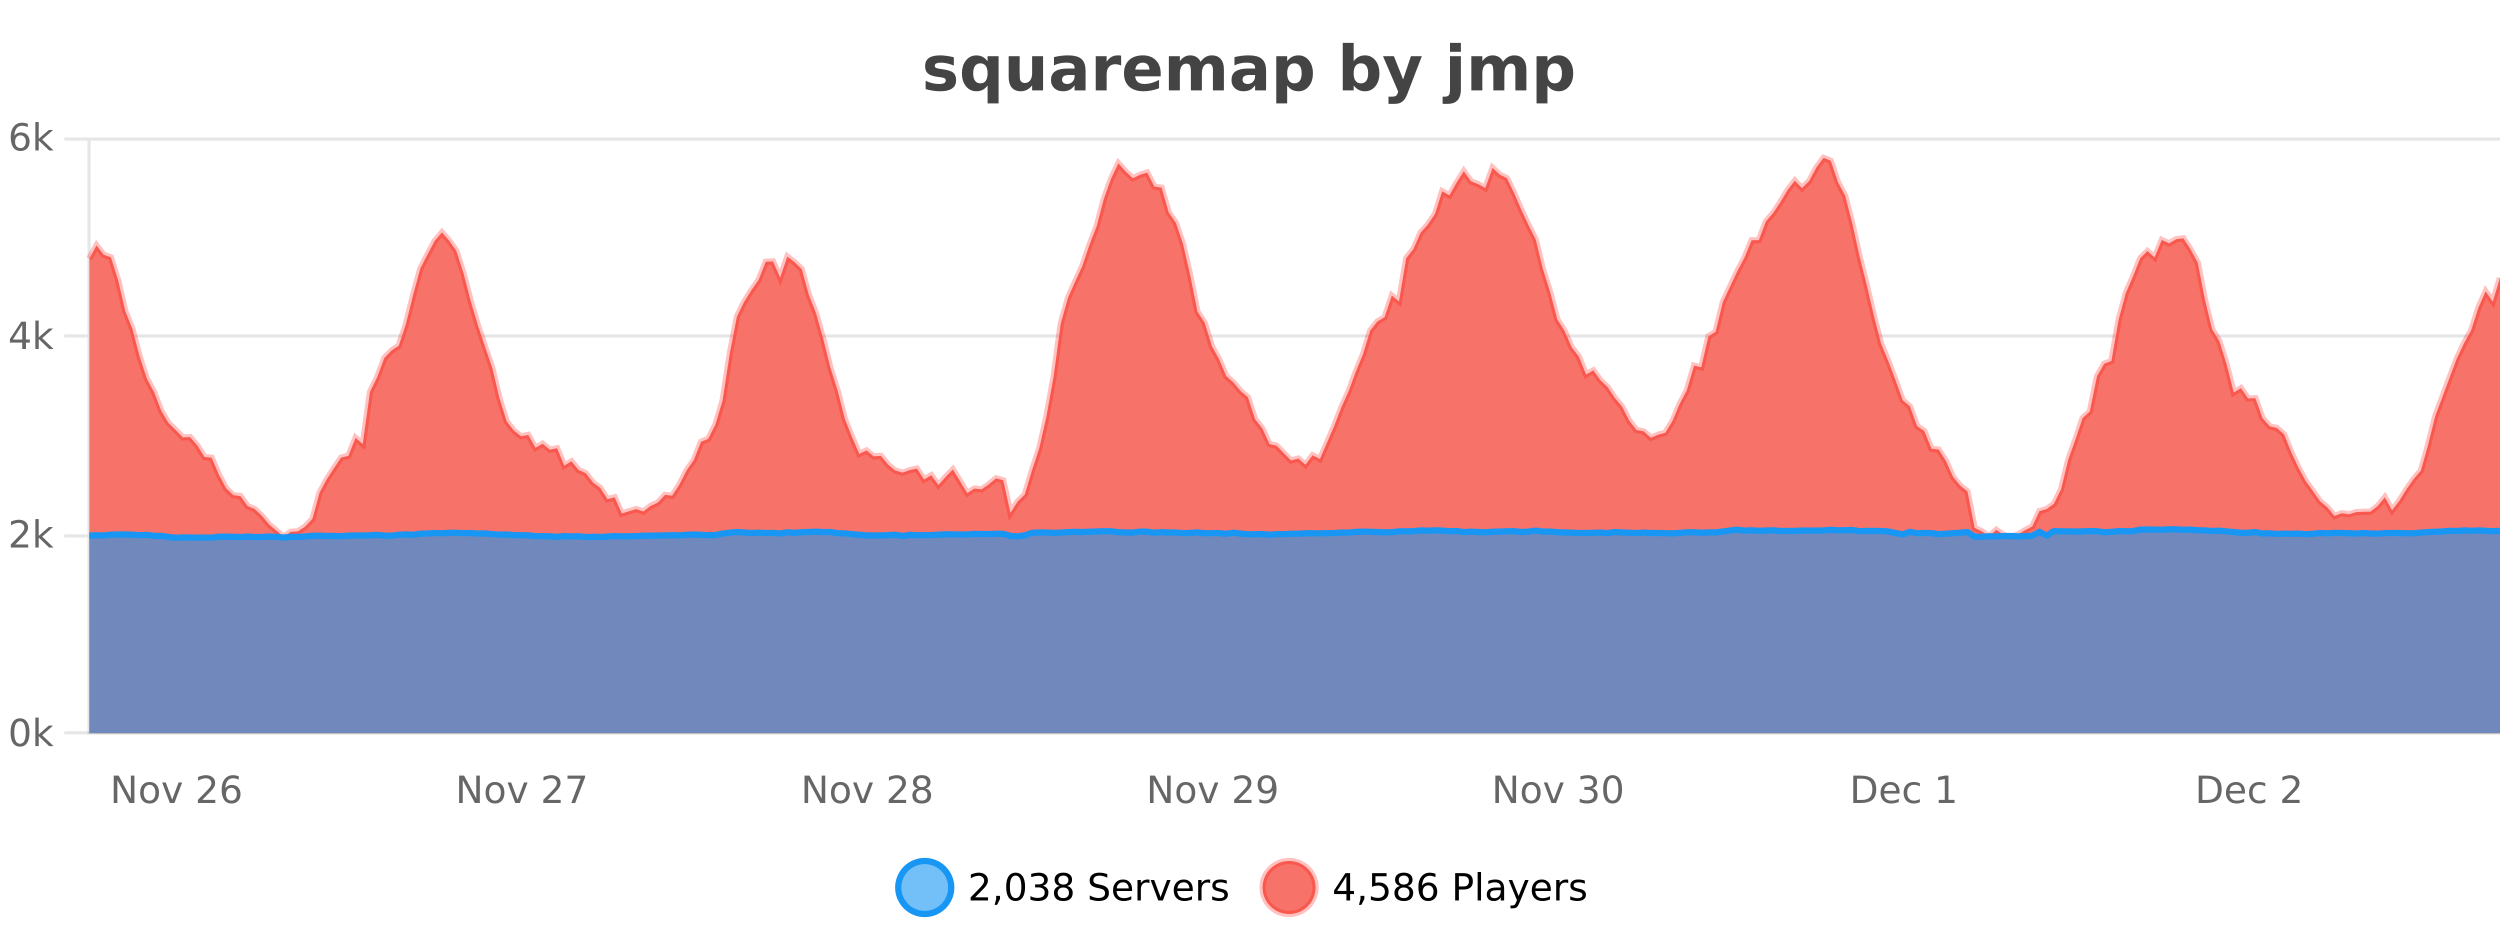 <?xml version="1.0" encoding="UTF-8"?>
<svg xmlns="http://www.w3.org/2000/svg" xmlns:xlink="http://www.w3.org/1999/xlink" width="800pt" height="300pt" viewBox="0 0 800 300" version="1.1">
<defs>
<clipPath id="clip1">
  <path d="M 259 263 L 333 263 L 333 300 L 259 300 Z M 259 263 "/>
</clipPath>
<clipPath id="clip2">
  <path d="M 375 263 L 450 263 L 450 300 L 375 300 Z M 375 263 "/>
</clipPath>
<clipPath id="clip3">
  <path d="M 28.586 50 L 800 50 L 800 234.602 L 28.586 234.602 Z M 28.586 50 "/>
</clipPath>
<clipPath id="clip4">
  <path d="M 27.586 43 L 800 43 L 800 201 L 27.586 201 Z M 27.586 43 "/>
</clipPath>
<clipPath id="clip5">
  <path d="M 28.586 169 L 800 169 L 800 234.602 L 28.586 234.602 Z M 28.586 169 "/>
</clipPath>
<clipPath id="clip6">
  <path d="M 27.586 141 L 800 141 L 800 201 L 27.586 201 Z M 27.586 141 "/>
</clipPath>
</defs>
<g id="surface1191571">
<rect x="0" y="0" width="800" height="300" style="fill:rgb(100%,100%,100%);fill-opacity:1;stroke:none;"/>
<path style="fill:none;stroke-width:1;stroke-linecap:butt;stroke-linejoin:miter;stroke:rgb(0%,0%,0%);stroke-opacity:0.098;stroke-miterlimit:10;" d="M 29 234.5 L 800 234.5 "/>
<path style="fill:none;stroke-width:1;stroke-linecap:butt;stroke-linejoin:miter;stroke:rgb(0%,0%,0%);stroke-opacity:0.098;stroke-miterlimit:10;" d="M 20.586 234.5 L 28 234.5 "/>
<path style="fill:none;stroke-width:1;stroke-linecap:butt;stroke-linejoin:miter;stroke:rgb(0%,0%,0%);stroke-opacity:0.098;stroke-miterlimit:10;" d="M 29 171.5 L 800 171.5 "/>
<path style="fill:none;stroke-width:1;stroke-linecap:butt;stroke-linejoin:miter;stroke:rgb(0%,0%,0%);stroke-opacity:0.098;stroke-miterlimit:10;" d="M 20.586 171.5 L 28 171.5 "/>
<path style="fill:none;stroke-width:1;stroke-linecap:butt;stroke-linejoin:miter;stroke:rgb(0%,0%,0%);stroke-opacity:0.098;stroke-miterlimit:10;" d="M 29 107.5 L 800 107.5 "/>
<path style="fill:none;stroke-width:1;stroke-linecap:butt;stroke-linejoin:miter;stroke:rgb(0%,0%,0%);stroke-opacity:0.098;stroke-miterlimit:10;" d="M 20.586 107.5 L 28 107.5 "/>
<path style="fill:none;stroke-width:1;stroke-linecap:butt;stroke-linejoin:miter;stroke:rgb(0%,0%,0%);stroke-opacity:0.098;stroke-miterlimit:10;" d="M 29 44.5 L 800 44.5 "/>
<path style="fill:none;stroke-width:1;stroke-linecap:butt;stroke-linejoin:miter;stroke:rgb(0%,0%,0%);stroke-opacity:0.098;stroke-miterlimit:10;" d="M 20.586 44.5 L 28 44.5 "/>
<path style=" stroke:none;fill-rule:nonzero;fill:rgb(9.02%,58.824%,95.294%);fill-opacity:0.6;" d="M 304.402 284 C 304.402 288.688 300.605 292.484 295.918 292.484 C 291.234 292.484 287.434 288.688 287.434 284 C 287.434 279.312 291.234 275.516 295.918 275.516 C 300.605 275.516 304.402 279.312 304.402 284 Z M 304.402 284 "/>
<g clip-path="url(#clip1)" clip-rule="nonzero">
<path style="fill:none;stroke-width:2;stroke-linecap:butt;stroke-linejoin:miter;stroke:rgb(9.02%,58.824%,95.294%);stroke-opacity:1;stroke-miterlimit:10;" d="M 304.402 284 C 304.402 288.688 300.605 292.484 295.918 292.484 C 291.234 292.484 287.434 288.688 287.434 284 C 287.434 279.312 291.234 275.516 295.918 275.516 C 300.605 275.516 304.402 279.312 304.402 284 Z M 304.402 284 "/>
</g>
<path style=" stroke:none;fill-rule:nonzero;fill:rgb(0%,0%,0%);fill-opacity:1;" d="M 312.031 287.156 L 316.172 287.156 L 316.172 288.156 L 310.609 288.156 L 310.609 287.156 C 311.055 286.699 311.664 286.078 312.438 285.297 C 313.219 284.508 313.707 283.996 313.906 283.766 C 314.289 283.352 314.555 282.996 314.703 282.703 C 314.859 282.402 314.938 282.109 314.938 281.828 C 314.938 281.359 314.77 280.98 314.438 280.688 C 314.113 280.398 313.691 280.25 313.172 280.25 C 312.797 280.25 312.398 280.312 311.984 280.438 C 311.578 280.562 311.141 280.762 310.672 281.031 L 310.672 279.828 C 311.148 279.641 311.594 279.5 312 279.406 C 312.414 279.305 312.797 279.25 313.141 279.25 C 314.047 279.25 314.77 279.48 315.312 279.938 C 315.852 280.387 316.125 280.992 316.125 281.75 C 316.125 282.105 316.055 282.445 315.922 282.766 C 315.785 283.09 315.539 283.469 315.188 283.906 C 315.082 284.023 314.77 284.352 314.25 284.891 C 313.727 285.434 312.988 286.188 312.031 287.156 Z M 318.773 286.672 L 320.008 286.672 L 320.008 287.672 L 319.055 289.547 L 318.289 289.547 L 318.773 287.672 Z M 324.992 280.188 C 324.387 280.188 323.93 280.492 323.617 281.094 C 323.312 281.688 323.164 282.59 323.164 283.797 C 323.164 284.996 323.312 285.898 323.617 286.5 C 323.93 287.094 324.387 287.391 324.992 287.391 C 325.605 287.391 326.062 287.094 326.367 286.5 C 326.68 285.898 326.836 284.996 326.836 283.797 C 326.836 282.59 326.68 281.688 326.367 281.094 C 326.062 280.492 325.605 280.188 324.992 280.188 Z M 324.992 279.25 C 325.969 279.25 326.719 279.641 327.242 280.422 C 327.762 281.195 328.023 282.32 328.023 283.797 C 328.023 285.266 327.762 286.391 327.242 287.172 C 326.719 287.945 325.969 288.328 324.992 288.328 C 324.012 288.328 323.262 287.945 322.742 287.172 C 322.23 286.391 321.977 285.266 321.977 283.797 C 321.977 282.32 322.23 281.195 322.742 280.422 C 323.262 279.641 324.012 279.25 324.992 279.25 Z M 333.691 283.438 C 334.254 283.562 334.691 283.82 335.004 284.203 C 335.324 284.578 335.488 285.047 335.488 285.609 C 335.488 286.477 335.191 287.148 334.598 287.625 C 334.004 288.094 333.16 288.328 332.066 288.328 C 331.699 288.328 331.32 288.289 330.926 288.219 C 330.539 288.148 330.145 288.039 329.738 287.891 L 329.738 286.75 C 330.059 286.938 330.414 287.086 330.801 287.188 C 331.195 287.281 331.605 287.328 332.035 287.328 C 332.773 287.328 333.336 287.184 333.723 286.891 C 334.117 286.602 334.316 286.172 334.316 285.609 C 334.316 285.102 334.133 284.699 333.77 284.406 C 333.402 284.117 332.902 283.969 332.27 283.969 L 331.238 283.969 L 331.238 283 L 332.316 283 C 332.887 283 333.332 282.887 333.645 282.656 C 333.957 282.418 334.113 282.078 334.113 281.641 C 334.113 281.195 333.949 280.852 333.629 280.609 C 333.316 280.371 332.863 280.25 332.27 280.25 C 331.934 280.25 331.582 280.289 331.207 280.359 C 330.84 280.422 330.434 280.527 329.988 280.672 L 329.988 279.625 C 330.445 279.5 330.867 279.406 331.254 279.344 C 331.648 279.281 332.02 279.25 332.363 279.25 C 333.27 279.25 333.98 279.453 334.504 279.859 C 335.023 280.266 335.285 280.82 335.285 281.516 C 335.285 282.008 335.145 282.418 334.863 282.75 C 334.59 283.086 334.199 283.312 333.691 283.438 Z M 340.266 284 C 339.703 284 339.258 284.152 338.938 284.453 C 338.613 284.758 338.453 285.168 338.453 285.688 C 338.453 286.219 338.613 286.637 338.938 286.938 C 339.258 287.242 339.703 287.391 340.266 287.391 C 340.828 287.391 341.27 287.242 341.594 286.938 C 341.914 286.637 342.078 286.219 342.078 285.688 C 342.078 285.168 341.914 284.758 341.594 284.453 C 341.281 284.152 340.836 284 340.266 284 Z M 339.078 283.5 C 338.578 283.375 338.18 283.141 337.891 282.797 C 337.609 282.445 337.469 282.016 337.469 281.516 C 337.469 280.82 337.719 280.266 338.219 279.859 C 338.719 279.453 339.398 279.25 340.266 279.25 C 341.141 279.25 341.82 279.453 342.312 279.859 C 342.812 280.266 343.062 280.82 343.062 281.516 C 343.062 282.016 342.922 282.445 342.641 282.797 C 342.359 283.141 341.961 283.375 341.453 283.5 C 342.023 283.637 342.469 283.898 342.781 284.281 C 343.102 284.668 343.266 285.137 343.266 285.688 C 343.266 286.543 343.004 287.199 342.484 287.656 C 341.973 288.105 341.234 288.328 340.266 288.328 C 339.305 288.328 338.566 288.105 338.047 287.656 C 337.523 287.199 337.266 286.543 337.266 285.688 C 337.266 285.137 337.426 284.668 337.75 284.281 C 338.07 283.898 338.516 283.637 339.078 283.5 Z M 338.656 281.625 C 338.656 282.086 338.797 282.438 339.078 282.688 C 339.359 282.938 339.754 283.062 340.266 283.062 C 340.773 283.062 341.172 282.938 341.453 282.688 C 341.742 282.438 341.891 282.086 341.891 281.625 C 341.891 281.18 341.742 280.828 341.453 280.578 C 341.172 280.32 340.773 280.188 340.266 280.188 C 339.754 280.188 339.359 280.32 339.078 280.578 C 338.797 280.828 338.656 281.18 338.656 281.625 Z M 354.32 279.688 L 354.32 280.844 C 353.871 280.637 353.445 280.48 353.039 280.375 C 352.641 280.262 352.262 280.203 351.898 280.203 C 351.25 280.203 350.75 280.328 350.398 280.578 C 350.055 280.828 349.883 281.188 349.883 281.656 C 349.883 282.043 349.996 282.336 350.227 282.531 C 350.453 282.73 350.898 282.887 351.555 283 L 352.258 283.156 C 353.141 283.324 353.793 283.621 354.211 284.047 C 354.637 284.465 354.852 285.027 354.852 285.734 C 354.852 286.59 354.562 287.234 353.992 287.672 C 353.43 288.109 352.594 288.328 351.492 288.328 C 351.086 288.328 350.648 288.281 350.18 288.188 C 349.711 288.094 349.227 287.953 348.727 287.766 L 348.727 286.547 C 349.203 286.82 349.672 287.023 350.133 287.156 C 350.602 287.293 351.055 287.359 351.492 287.359 C 352.168 287.359 352.688 287.23 353.055 286.969 C 353.43 286.699 353.617 286.32 353.617 285.828 C 353.617 285.402 353.48 285.07 353.211 284.828 C 352.949 284.578 352.516 284.398 351.914 284.281 L 351.195 284.141 C 350.309 283.965 349.668 283.688 349.273 283.312 C 348.887 282.938 348.695 282.418 348.695 281.75 C 348.695 280.969 348.965 280.359 349.508 279.922 C 350.047 279.477 350.797 279.25 351.758 279.25 C 352.172 279.25 352.59 279.289 353.008 279.359 C 353.434 279.434 353.871 279.543 354.32 279.688 Z M 362.266 284.609 L 362.266 285.125 L 357.297 285.125 C 357.348 285.875 357.57 286.445 357.969 286.828 C 358.375 287.215 358.93 287.406 359.641 287.406 C 360.055 287.406 360.457 287.359 360.844 287.266 C 361.238 287.164 361.629 287.008 362.016 286.797 L 362.016 287.828 C 361.617 287.984 361.219 288.105 360.812 288.188 C 360.406 288.281 359.992 288.328 359.578 288.328 C 358.535 288.328 357.707 288.027 357.094 287.422 C 356.477 286.809 356.172 285.98 356.172 284.938 C 356.172 283.867 356.461 283.016 357.047 282.391 C 357.629 281.758 358.41 281.438 359.391 281.438 C 360.273 281.438 360.973 281.727 361.484 282.297 C 362.004 282.859 362.266 283.633 362.266 284.609 Z M 361.188 284.281 C 361.176 283.699 361.008 283.23 360.688 282.875 C 360.363 282.523 359.938 282.344 359.406 282.344 C 358.801 282.344 358.316 282.516 357.953 282.859 C 357.598 283.203 357.395 283.684 357.344 284.297 Z M 367.836 282.594 C 367.711 282.531 367.574 282.484 367.43 282.453 C 367.293 282.414 367.137 282.391 366.961 282.391 C 366.355 282.391 365.887 282.59 365.555 282.984 C 365.23 283.383 365.07 283.953 365.07 284.703 L 365.07 288.156 L 363.992 288.156 L 363.992 281.594 L 365.07 281.594 L 365.07 282.609 C 365.297 282.215 365.594 281.922 365.961 281.734 C 366.324 281.539 366.766 281.438 367.289 281.438 C 367.359 281.438 367.438 281.445 367.523 281.453 C 367.617 281.465 367.715 281.48 367.82 281.5 Z M 368.195 281.594 L 369.336 281.594 L 371.383 287.094 L 373.445 281.594 L 374.586 281.594 L 372.117 288.156 L 370.648 288.156 Z M 381.688 284.609 L 381.688 285.125 L 376.719 285.125 C 376.77 285.875 376.992 286.445 377.391 286.828 C 377.797 287.215 378.352 287.406 379.062 287.406 C 379.477 287.406 379.879 287.359 380.266 287.266 C 380.66 287.164 381.051 287.008 381.438 286.797 L 381.438 287.828 C 381.039 287.984 380.641 288.105 380.234 288.188 C 379.828 288.281 379.414 288.328 379 288.328 C 377.957 288.328 377.129 288.027 376.516 287.422 C 375.898 286.809 375.594 285.98 375.594 284.938 C 375.594 283.867 375.883 283.016 376.469 282.391 C 377.051 281.758 377.832 281.438 378.812 281.438 C 379.695 281.438 380.395 281.727 380.906 282.297 C 381.426 282.859 381.688 283.633 381.688 284.609 Z M 380.609 284.281 C 380.598 283.699 380.43 283.23 380.109 282.875 C 379.785 282.523 379.359 282.344 378.828 282.344 C 378.223 282.344 377.738 282.516 377.375 282.859 C 377.02 283.203 376.816 283.684 376.766 284.297 Z M 387.258 282.594 C 387.133 282.531 386.996 282.484 386.852 282.453 C 386.715 282.414 386.559 282.391 386.383 282.391 C 385.777 282.391 385.309 282.59 384.977 282.984 C 384.652 283.383 384.492 283.953 384.492 284.703 L 384.492 288.156 L 383.414 288.156 L 383.414 281.594 L 384.492 281.594 L 384.492 282.609 C 384.719 282.215 385.016 281.922 385.383 281.734 C 385.746 281.539 386.188 281.438 386.711 281.438 C 386.781 281.438 386.859 281.445 386.945 281.453 C 387.039 281.465 387.137 281.48 387.242 281.5 Z M 392.562 281.781 L 392.562 282.812 C 392.258 282.656 391.941 282.543 391.609 282.469 C 391.285 282.387 390.945 282.344 390.594 282.344 C 390.062 282.344 389.66 282.43 389.391 282.594 C 389.117 282.75 388.984 282.996 388.984 283.328 C 388.984 283.578 389.078 283.777 389.266 283.922 C 389.461 284.059 389.852 284.188 390.438 284.312 L 390.797 284.406 C 391.566 284.562 392.113 284.793 392.438 285.094 C 392.758 285.398 392.922 285.812 392.922 286.344 C 392.922 286.961 392.676 287.445 392.188 287.797 C 391.707 288.152 391.047 288.328 390.203 288.328 C 389.848 288.328 389.477 288.289 389.094 288.219 C 388.719 288.156 388.32 288.059 387.906 287.922 L 387.906 286.797 C 388.301 287.008 388.691 287.164 389.078 287.266 C 389.461 287.371 389.848 287.422 390.234 287.422 C 390.734 287.422 391.117 287.34 391.391 287.172 C 391.672 286.996 391.812 286.746 391.812 286.422 C 391.812 286.133 391.711 285.906 391.516 285.75 C 391.316 285.594 390.883 285.445 390.219 285.297 L 389.844 285.219 C 389.176 285.074 388.691 284.855 388.391 284.562 C 388.098 284.273 387.953 283.875 387.953 283.375 C 387.953 282.75 388.172 282.273 388.609 281.938 C 389.047 281.605 389.664 281.438 390.469 281.438 C 390.863 281.438 391.238 281.469 391.594 281.531 C 391.945 281.586 392.27 281.668 392.562 281.781 Z M 305.918 277.016 "/>
<path style=" stroke:none;fill-rule:nonzero;fill:rgb(96.863%,44.706%,40.784%);fill-opacity:1;" d="M 420.988 284 C 420.988 288.688 417.191 292.484 412.504 292.484 C 407.82 292.484 404.02 288.688 404.02 284 C 404.02 279.312 407.82 275.516 412.504 275.516 C 417.191 275.516 420.988 279.312 420.988 284 Z M 420.988 284 "/>
<g clip-path="url(#clip2)" clip-rule="nonzero">
<path style="fill:none;stroke-width:2;stroke-linecap:butt;stroke-linejoin:miter;stroke:rgb(100%,4.706%,0%);stroke-opacity:0.247;stroke-miterlimit:10;" d="M 420.988 284 C 420.988 288.688 417.191 292.484 412.504 292.484 C 407.82 292.484 404.02 288.688 404.02 284 C 404.02 279.312 407.82 275.516 412.504 275.516 C 417.191 275.516 420.988 279.312 420.988 284 Z M 420.988 284 "/>
</g>
<path style=" stroke:none;fill-rule:nonzero;fill:rgb(0%,0%,0%);fill-opacity:1;" d="M 430.852 280.438 L 427.867 285.109 L 430.852 285.109 Z M 430.539 279.406 L 432.039 279.406 L 432.039 285.109 L 433.289 285.109 L 433.289 286.094 L 432.039 286.094 L 432.039 288.156 L 430.852 288.156 L 430.852 286.094 L 426.914 286.094 L 426.914 284.953 Z M 435.359 286.672 L 436.594 286.672 L 436.594 287.672 L 435.641 289.547 L 434.875 289.547 L 435.359 287.672 Z M 439.062 279.406 L 443.703 279.406 L 443.703 280.406 L 440.141 280.406 L 440.141 282.547 C 440.316 282.484 440.488 282.445 440.656 282.422 C 440.832 282.391 441.004 282.375 441.172 282.375 C 442.148 282.375 442.926 282.648 443.5 283.188 C 444.07 283.719 444.359 284.438 444.359 285.344 C 444.359 286.293 444.062 287.027 443.469 287.547 C 442.883 288.07 442.062 288.328 441 288.328 C 440.625 288.328 440.242 288.297 439.859 288.234 C 439.484 288.172 439.094 288.078 438.688 287.953 L 438.688 286.766 C 439.039 286.953 439.406 287.094 439.781 287.188 C 440.156 287.281 440.551 287.328 440.969 287.328 C 441.645 287.328 442.18 287.152 442.578 286.797 C 442.973 286.445 443.172 285.961 443.172 285.344 C 443.172 284.742 442.973 284.262 442.578 283.906 C 442.18 283.555 441.645 283.375 440.969 283.375 C 440.656 283.375 440.336 283.414 440.016 283.484 C 439.703 283.547 439.383 283.652 439.062 283.797 Z M 449.215 284 C 448.652 284 448.207 284.152 447.887 284.453 C 447.562 284.758 447.402 285.168 447.402 285.688 C 447.402 286.219 447.562 286.637 447.887 286.938 C 448.207 287.242 448.652 287.391 449.215 287.391 C 449.777 287.391 450.219 287.242 450.543 286.938 C 450.863 286.637 451.027 286.219 451.027 285.688 C 451.027 285.168 450.863 284.758 450.543 284.453 C 450.23 284.152 449.785 284 449.215 284 Z M 448.027 283.5 C 447.527 283.375 447.129 283.141 446.84 282.797 C 446.559 282.445 446.418 282.016 446.418 281.516 C 446.418 280.82 446.668 280.266 447.168 279.859 C 447.668 279.453 448.348 279.25 449.215 279.25 C 450.09 279.25 450.77 279.453 451.262 279.859 C 451.762 280.266 452.012 280.82 452.012 281.516 C 452.012 282.016 451.871 282.445 451.59 282.797 C 451.309 283.141 450.91 283.375 450.402 283.5 C 450.973 283.637 451.418 283.898 451.73 284.281 C 452.051 284.668 452.215 285.137 452.215 285.688 C 452.215 286.543 451.953 287.199 451.434 287.656 C 450.922 288.105 450.184 288.328 449.215 288.328 C 448.254 288.328 447.516 288.105 446.996 287.656 C 446.473 287.199 446.215 286.543 446.215 285.688 C 446.215 285.137 446.375 284.668 446.699 284.281 C 447.02 283.898 447.465 283.637 448.027 283.5 Z M 447.605 281.625 C 447.605 282.086 447.746 282.438 448.027 282.688 C 448.309 282.938 448.703 283.062 449.215 283.062 C 449.723 283.062 450.121 282.938 450.402 282.688 C 450.691 282.438 450.84 282.086 450.84 281.625 C 450.84 281.18 450.691 280.828 450.402 280.578 C 450.121 280.32 449.723 280.188 449.215 280.188 C 448.703 280.188 448.309 280.32 448.027 280.578 C 447.746 280.828 447.605 281.18 447.605 281.625 Z M 457.008 283.312 C 456.477 283.312 456.055 283.496 455.742 283.859 C 455.43 284.227 455.273 284.719 455.273 285.344 C 455.273 285.98 455.43 286.48 455.742 286.844 C 456.055 287.211 456.477 287.391 457.008 287.391 C 457.539 287.391 457.953 287.211 458.258 286.844 C 458.57 286.48 458.727 285.98 458.727 285.344 C 458.727 284.719 458.57 284.227 458.258 283.859 C 457.953 283.496 457.539 283.312 457.008 283.312 Z M 459.352 279.594 L 459.352 280.672 C 459.047 280.539 458.746 280.434 458.445 280.359 C 458.141 280.289 457.844 280.25 457.555 280.25 C 456.773 280.25 456.172 280.516 455.758 281.047 C 455.352 281.57 455.117 282.359 455.055 283.422 C 455.281 283.09 455.57 282.836 455.914 282.656 C 456.266 282.469 456.652 282.375 457.07 282.375 C 457.945 282.375 458.637 282.641 459.148 283.172 C 459.656 283.703 459.914 284.43 459.914 285.344 C 459.914 286.25 459.648 286.977 459.117 287.516 C 458.586 288.059 457.883 288.328 457.008 288.328 C 455.984 288.328 455.211 287.945 454.68 287.172 C 454.148 286.391 453.883 285.266 453.883 283.797 C 453.883 282.414 454.211 281.309 454.867 280.484 C 455.523 279.664 456.402 279.25 457.508 279.25 C 457.797 279.25 458.094 279.281 458.398 279.344 C 458.699 279.398 459.016 279.48 459.352 279.594 Z M 466.844 280.375 L 466.844 283.672 L 468.328 283.672 C 468.879 283.672 469.305 283.531 469.609 283.25 C 469.91 282.961 470.062 282.547 470.062 282.016 C 470.062 281.496 469.91 281.094 469.609 280.812 C 469.305 280.523 468.879 280.375 468.328 280.375 Z M 465.656 279.406 L 468.328 279.406 C 469.316 279.406 470.062 279.633 470.562 280.078 C 471.062 280.516 471.312 281.164 471.312 282.016 C 471.312 282.883 471.062 283.539 470.562 283.984 C 470.062 284.422 469.316 284.641 468.328 284.641 L 466.844 284.641 L 466.844 288.156 L 465.656 288.156 Z M 472.848 279.031 L 473.926 279.031 L 473.926 288.156 L 472.848 288.156 Z M 479.164 284.859 C 478.297 284.859 477.695 284.961 477.352 285.156 C 477.016 285.355 476.852 285.695 476.852 286.172 C 476.852 286.559 476.977 286.867 477.227 287.094 C 477.484 287.312 477.828 287.422 478.258 287.422 C 478.859 287.422 479.34 287.215 479.695 286.797 C 480.059 286.371 480.242 285.805 480.242 285.094 L 480.242 284.859 Z M 481.32 284.406 L 481.32 288.156 L 480.242 288.156 L 480.242 287.156 C 479.992 287.555 479.684 287.852 479.32 288.047 C 478.953 288.234 478.508 288.328 477.977 288.328 C 477.297 288.328 476.762 288.141 476.367 287.766 C 475.969 287.383 475.773 286.875 475.773 286.25 C 475.773 285.512 476.016 284.953 476.508 284.578 C 477.008 284.203 477.746 284.016 478.727 284.016 L 480.242 284.016 L 480.242 283.906 C 480.242 283.406 480.074 283.023 479.742 282.75 C 479.418 282.48 478.965 282.344 478.383 282.344 C 478.008 282.344 477.637 282.391 477.273 282.484 C 476.918 282.578 476.578 282.715 476.258 282.891 L 476.258 281.891 C 476.652 281.734 477.031 281.621 477.398 281.547 C 477.773 281.477 478.137 281.438 478.492 281.438 C 479.438 281.438 480.148 281.684 480.617 282.172 C 481.086 282.664 481.32 283.406 481.32 284.406 Z M 486.27 288.766 C 485.965 289.547 485.668 290.055 485.379 290.297 C 485.086 290.535 484.699 290.656 484.223 290.656 L 483.363 290.656 L 483.363 289.75 L 483.988 289.75 C 484.289 289.75 484.52 289.676 484.676 289.531 C 484.84 289.395 485.023 289.066 485.223 288.547 L 485.426 288.047 L 482.77 281.594 L 483.91 281.594 L 485.957 286.719 L 488.02 281.594 L 489.16 281.594 Z M 496.262 284.609 L 496.262 285.125 L 491.293 285.125 C 491.344 285.875 491.566 286.445 491.965 286.828 C 492.371 287.215 492.926 287.406 493.637 287.406 C 494.051 287.406 494.453 287.359 494.84 287.266 C 495.234 287.164 495.625 287.008 496.012 286.797 L 496.012 287.828 C 495.613 287.984 495.215 288.105 494.809 288.188 C 494.402 288.281 493.988 288.328 493.574 288.328 C 492.531 288.328 491.703 288.027 491.09 287.422 C 490.473 286.809 490.168 285.98 490.168 284.938 C 490.168 283.867 490.457 283.016 491.043 282.391 C 491.625 281.758 492.406 281.438 493.387 281.438 C 494.27 281.438 494.969 281.727 495.48 282.297 C 496 282.859 496.262 283.633 496.262 284.609 Z M 495.184 284.281 C 495.172 283.699 495.004 283.23 494.684 282.875 C 494.359 282.523 493.934 282.344 493.402 282.344 C 492.797 282.344 492.312 282.516 491.949 282.859 C 491.594 283.203 491.391 283.684 491.34 284.297 Z M 501.832 282.594 C 501.707 282.531 501.57 282.484 501.426 282.453 C 501.289 282.414 501.133 282.391 500.957 282.391 C 500.352 282.391 499.883 282.59 499.551 282.984 C 499.227 283.383 499.066 283.953 499.066 284.703 L 499.066 288.156 L 497.988 288.156 L 497.988 281.594 L 499.066 281.594 L 499.066 282.609 C 499.293 282.215 499.59 281.922 499.957 281.734 C 500.32 281.539 500.762 281.438 501.285 281.438 C 501.355 281.438 501.434 281.445 501.52 281.453 C 501.613 281.465 501.711 281.48 501.816 281.5 Z M 507.141 281.781 L 507.141 282.812 C 506.836 282.656 506.52 282.543 506.188 282.469 C 505.863 282.387 505.523 282.344 505.172 282.344 C 504.641 282.344 504.238 282.43 503.969 282.594 C 503.695 282.75 503.562 282.996 503.562 283.328 C 503.562 283.578 503.656 283.777 503.844 283.922 C 504.039 284.059 504.43 284.188 505.016 284.312 L 505.375 284.406 C 506.145 284.562 506.691 284.793 507.016 285.094 C 507.336 285.398 507.5 285.812 507.5 286.344 C 507.5 286.961 507.254 287.445 506.766 287.797 C 506.285 288.152 505.625 288.328 504.781 288.328 C 504.426 288.328 504.055 288.289 503.672 288.219 C 503.297 288.156 502.898 288.059 502.484 287.922 L 502.484 286.797 C 502.879 287.008 503.27 287.164 503.656 287.266 C 504.039 287.371 504.426 287.422 504.812 287.422 C 505.312 287.422 505.695 287.34 505.969 287.172 C 506.25 286.996 506.391 286.746 506.391 286.422 C 506.391 286.133 506.289 285.906 506.094 285.75 C 505.895 285.594 505.461 285.445 504.797 285.297 L 504.422 285.219 C 503.754 285.074 503.27 284.855 502.969 284.562 C 502.676 284.273 502.531 283.875 502.531 283.375 C 502.531 282.75 502.75 282.273 503.188 281.938 C 503.625 281.605 504.242 281.438 505.047 281.438 C 505.441 281.438 505.816 281.469 506.172 281.531 C 506.523 281.586 506.848 281.668 507.141 281.781 Z M 422.504 277.016 "/>
<path style=" stroke:none;fill-rule:nonzero;fill:rgb(26.667%,26.667%,26.667%);fill-opacity:1;" d="M 305.219 18.328 L 305.219 20.984 C 304.477 20.672 303.758 20.438 303.062 20.281 C 302.363 20.125 301.703 20.047 301.078 20.047 C 300.422 20.047 299.93 20.133 299.609 20.297 C 299.285 20.465 299.125 20.719 299.125 21.062 C 299.125 21.344 299.242 21.559 299.484 21.703 C 299.734 21.852 300.172 21.961 300.797 22.031 L 301.422 22.125 C 303.211 22.355 304.414 22.73 305.031 23.25 C 305.645 23.773 305.953 24.59 305.953 25.703 C 305.953 26.871 305.52 27.746 304.656 28.328 C 303.801 28.914 302.523 29.203 300.828 29.203 C 300.098 29.203 299.348 29.145 298.578 29.031 C 297.805 28.918 297.016 28.746 296.203 28.516 L 296.203 25.859 C 296.898 26.203 297.613 26.461 298.344 26.625 C 299.07 26.793 299.816 26.875 300.578 26.875 C 301.266 26.875 301.781 26.781 302.125 26.594 C 302.469 26.406 302.641 26.125 302.641 25.75 C 302.641 25.438 302.52 25.211 302.281 25.062 C 302.039 24.906 301.566 24.789 300.859 24.703 L 300.25 24.625 C 298.688 24.43 297.594 24.07 296.969 23.547 C 296.344 23.016 296.031 22.215 296.031 21.141 C 296.031 19.984 296.426 19.125 297.219 18.562 C 298.02 18 299.238 17.719 300.875 17.719 C 301.52 17.719 302.195 17.773 302.906 17.875 C 303.613 17.969 304.383 18.121 305.219 18.328 Z M 313.719 20.266 C 312.977 20.266 312.41 20.543 312.016 21.094 C 311.617 21.637 311.422 22.43 311.422 23.469 C 311.422 24.512 311.617 25.309 312.016 25.859 C 312.41 26.402 312.977 26.672 313.719 26.672 C 314.469 26.672 315.039 26.402 315.438 25.859 C 315.832 25.309 316.031 24.512 316.031 23.469 C 316.031 22.43 315.832 21.637 315.438 21.094 C 315.039 20.543 314.469 20.266 313.719 20.266 Z M 316.031 27.344 C 315.551 27.992 315.02 28.465 314.438 28.766 C 313.852 29.055 313.18 29.203 312.422 29.203 C 311.078 29.203 309.973 28.668 309.109 27.594 C 308.242 26.523 307.812 25.148 307.812 23.469 C 307.812 21.781 308.242 20.406 309.109 19.344 C 309.973 18.273 311.078 17.734 312.422 17.734 C 313.18 17.734 313.852 17.887 314.438 18.188 C 315.02 18.492 315.551 18.965 316.031 19.609 L 316.031 17.984 L 319.547 17.984 L 319.547 33.078 L 316.031 33.078 Z M 322.781 24.656 L 322.781 17.984 L 326.297 17.984 L 326.297 19.078 C 326.297 19.672 326.289 20.418 326.281 21.312 C 326.281 22.211 326.281 22.805 326.281 23.094 C 326.281 23.98 326.301 24.617 326.344 25 C 326.395 25.387 326.473 25.668 326.578 25.844 C 326.723 26.074 326.91 26.25 327.141 26.375 C 327.367 26.5 327.633 26.562 327.938 26.562 C 328.664 26.562 329.238 26.281 329.656 25.719 C 330.07 25.156 330.281 24.383 330.281 23.391 L 330.281 17.984 L 333.781 17.984 L 333.781 28.922 L 330.281 28.922 L 330.281 27.344 C 329.75 27.98 329.188 28.449 328.594 28.75 C 328.008 29.051 327.363 29.203 326.656 29.203 C 325.395 29.203 324.43 28.82 323.766 28.047 C 323.109 27.266 322.781 26.137 322.781 24.656 Z M 342.039 24 C 341.309 24 340.762 24.125 340.398 24.375 C 340.031 24.617 339.852 24.98 339.852 25.469 C 339.852 25.906 339.996 26.25 340.289 26.5 C 340.59 26.75 341 26.875 341.523 26.875 C 342.18 26.875 342.73 26.641 343.18 26.172 C 343.637 25.703 343.867 25.117 343.867 24.406 L 343.867 24 Z M 347.383 22.688 L 347.383 28.922 L 343.867 28.922 L 343.867 27.297 C 343.398 27.965 342.867 28.449 342.273 28.75 C 341.688 29.051 340.977 29.203 340.133 29.203 C 339.008 29.203 338.09 28.875 337.383 28.219 C 336.672 27.555 336.32 26.695 336.32 25.641 C 336.32 24.359 336.758 23.422 337.633 22.828 C 338.516 22.227 339.906 21.922 341.805 21.922 L 343.867 21.922 L 343.867 21.641 C 343.867 21.09 343.648 20.688 343.211 20.438 C 342.773 20.18 342.09 20.047 341.164 20.047 C 340.414 20.047 339.715 20.125 339.07 20.281 C 338.422 20.43 337.824 20.648 337.273 20.938 L 337.273 18.281 C 338.023 18.094 338.773 17.953 339.523 17.859 C 340.281 17.766 341.043 17.719 341.805 17.719 C 343.773 17.719 345.195 18.109 346.07 18.891 C 346.945 19.664 347.383 20.93 347.383 22.688 Z M 358.766 20.969 C 358.453 20.824 358.145 20.719 357.844 20.656 C 357.539 20.586 357.238 20.547 356.938 20.547 C 356.031 20.547 355.332 20.836 354.844 21.406 C 354.363 21.98 354.125 22.805 354.125 23.875 L 354.125 28.922 L 350.641 28.922 L 350.641 17.984 L 354.125 17.984 L 354.125 19.781 C 354.57 19.062 355.086 18.543 355.672 18.219 C 356.254 17.887 356.953 17.719 357.766 17.719 C 357.891 17.719 358.02 17.727 358.156 17.734 C 358.289 17.746 358.488 17.766 358.75 17.797 Z M 371.414 23.422 L 371.414 24.422 L 363.242 24.422 C 363.324 25.246 363.621 25.859 364.133 26.266 C 364.641 26.672 365.352 26.875 366.258 26.875 C 366.996 26.875 367.75 26.766 368.523 26.547 C 369.293 26.328 370.086 26 370.898 25.562 L 370.898 28.25 C 370.074 28.562 369.246 28.797 368.414 28.953 C 367.59 29.117 366.766 29.203 365.945 29.203 C 363.965 29.203 362.422 28.703 361.32 27.703 C 360.227 26.695 359.68 25.281 359.68 23.469 C 359.68 21.68 360.215 20.273 361.289 19.25 C 362.371 18.23 363.855 17.719 365.742 17.719 C 367.461 17.719 368.836 18.242 369.867 19.281 C 370.898 20.312 371.414 21.695 371.414 23.422 Z M 367.82 22.266 C 367.82 21.602 367.625 21.062 367.242 20.656 C 366.855 20.25 366.352 20.047 365.727 20.047 C 365.047 20.047 364.496 20.242 364.07 20.625 C 363.652 21 363.391 21.547 363.289 22.266 Z M 384.195 19.797 C 384.641 19.121 385.168 18.605 385.773 18.25 C 386.387 17.898 387.059 17.719 387.789 17.719 C 389.039 17.719 389.992 18.109 390.648 18.891 C 391.312 19.664 391.648 20.789 391.648 22.266 L 391.648 28.922 L 388.133 28.922 L 388.133 23.219 C 388.133 23.137 388.133 23.047 388.133 22.953 C 388.141 22.859 388.148 22.73 388.148 22.562 C 388.148 21.793 388.031 21.234 387.805 20.891 C 387.574 20.539 387.203 20.359 386.695 20.359 C 386.039 20.359 385.527 20.637 385.164 21.188 C 384.797 21.73 384.609 22.516 384.602 23.547 L 384.602 28.922 L 381.086 28.922 L 381.086 23.219 C 381.086 22.012 380.98 21.234 380.773 20.891 C 380.562 20.539 380.195 20.359 379.664 20.359 C 378.984 20.359 378.465 20.637 378.102 21.188 C 377.734 21.73 377.555 22.516 377.555 23.547 L 377.555 28.922 L 374.039 28.922 L 374.039 17.984 L 377.555 17.984 L 377.555 19.578 C 377.992 18.965 378.484 18.5 379.039 18.188 C 379.59 17.875 380.203 17.719 380.883 17.719 C 381.633 17.719 382.297 17.902 382.883 18.266 C 383.465 18.633 383.902 19.141 384.195 19.797 Z M 399.801 24 C 399.07 24 398.523 24.125 398.16 24.375 C 397.793 24.617 397.613 24.98 397.613 25.469 C 397.613 25.906 397.758 26.25 398.051 26.5 C 398.352 26.75 398.762 26.875 399.285 26.875 C 399.941 26.875 400.492 26.641 400.941 26.172 C 401.398 25.703 401.629 25.117 401.629 24.406 L 401.629 24 Z M 405.145 22.688 L 405.145 28.922 L 401.629 28.922 L 401.629 27.297 C 401.16 27.965 400.629 28.449 400.035 28.75 C 399.449 29.051 398.738 29.203 397.895 29.203 C 396.77 29.203 395.852 28.875 395.145 28.219 C 394.434 27.555 394.082 26.695 394.082 25.641 C 394.082 24.359 394.52 23.422 395.395 22.828 C 396.277 22.227 397.668 21.922 399.566 21.922 L 401.629 21.922 L 401.629 21.641 C 401.629 21.09 401.41 20.688 400.973 20.438 C 400.535 20.18 399.852 20.047 398.926 20.047 C 398.176 20.047 397.477 20.125 396.832 20.281 C 396.184 20.43 395.586 20.648 395.035 20.938 L 395.035 18.281 C 395.785 18.094 396.535 17.953 397.285 17.859 C 398.043 17.766 398.805 17.719 399.566 17.719 C 401.535 17.719 402.957 18.109 403.832 18.891 C 404.707 19.664 405.145 20.93 405.145 22.688 Z M 411.891 27.344 L 411.891 33.078 L 408.406 33.078 L 408.406 17.984 L 411.891 17.984 L 411.891 19.578 C 412.379 18.945 412.914 18.477 413.5 18.172 C 414.082 17.871 414.754 17.719 415.516 17.719 C 416.867 17.719 417.977 18.258 418.844 19.328 C 419.707 20.402 420.141 21.781 420.141 23.469 C 420.141 25.148 419.707 26.523 418.844 27.594 C 417.977 28.668 416.867 29.203 415.516 29.203 C 414.754 29.203 414.082 29.051 413.5 28.75 C 412.914 28.449 412.379 27.98 411.891 27.344 Z M 414.219 20.266 C 413.469 20.266 412.891 20.543 412.484 21.094 C 412.086 21.637 411.891 22.43 411.891 23.469 C 411.891 24.5 412.086 25.293 412.484 25.844 C 412.891 26.398 413.469 26.672 414.219 26.672 C 414.969 26.672 415.539 26.402 415.938 25.859 C 416.332 25.309 416.531 24.512 416.531 23.469 C 416.531 22.43 416.332 21.637 415.938 21.094 C 415.539 20.543 414.969 20.266 414.219 20.266 Z M 435.5 26.672 C 436.25 26.672 436.82 26.402 437.219 25.859 C 437.613 25.309 437.812 24.512 437.812 23.469 C 437.812 22.43 437.613 21.637 437.219 21.094 C 436.82 20.543 436.25 20.266 435.5 20.266 C 434.75 20.266 434.172 20.543 433.766 21.094 C 433.367 21.637 433.172 22.43 433.172 23.469 C 433.172 24.5 433.367 25.293 433.766 25.844 C 434.172 26.398 434.75 26.672 435.5 26.672 Z M 433.172 19.578 C 433.66 18.945 434.195 18.477 434.781 18.172 C 435.363 17.871 436.035 17.719 436.797 17.719 C 438.148 17.719 439.258 18.258 440.125 19.328 C 440.988 20.402 441.422 21.781 441.422 23.469 C 441.422 25.148 440.988 26.523 440.125 27.594 C 439.258 28.668 438.148 29.203 436.797 29.203 C 436.035 29.203 435.363 29.051 434.781 28.75 C 434.195 28.449 433.66 27.98 433.172 27.344 L 433.172 28.922 L 429.688 28.922 L 429.688 13.719 L 433.172 13.719 Z M 442.562 17.984 L 446.047 17.984 L 449 25.406 L 451.5 17.984 L 454.984 17.984 L 450.391 29.953 C 449.93 31.172 449.391 32.02 448.766 32.5 C 448.148 32.988 447.344 33.234 446.344 33.234 L 444.312 33.234 L 444.312 30.938 L 445.406 30.938 C 446 30.938 446.43 30.844 446.703 30.656 C 446.973 30.469 447.18 30.129 447.328 29.641 L 447.438 29.344 Z M 464 17.984 L 467.484 17.984 L 467.484 28.719 C 467.484 30.188 467.129 31.305 466.422 32.078 C 465.723 32.848 464.707 33.234 463.375 33.234 L 461.641 33.234 L 461.641 30.938 L 462.25 30.938 C 462.914 30.938 463.375 30.785 463.625 30.484 C 463.875 30.191 464 29.602 464 28.719 Z M 464 13.719 L 467.484 13.719 L 467.484 16.578 L 464 16.578 Z M 480.984 19.797 C 481.43 19.121 481.957 18.605 482.562 18.25 C 483.176 17.898 483.848 17.719 484.578 17.719 C 485.828 17.719 486.781 18.109 487.438 18.891 C 488.102 19.664 488.438 20.789 488.438 22.266 L 488.438 28.922 L 484.922 28.922 L 484.922 23.219 C 484.922 23.137 484.922 23.047 484.922 22.953 C 484.93 22.859 484.938 22.73 484.938 22.562 C 484.938 21.793 484.82 21.234 484.594 20.891 C 484.363 20.539 483.992 20.359 483.484 20.359 C 482.828 20.359 482.316 20.637 481.953 21.188 C 481.586 21.73 481.398 22.516 481.391 23.547 L 481.391 28.922 L 477.875 28.922 L 477.875 23.219 C 477.875 22.012 477.77 21.234 477.562 20.891 C 477.352 20.539 476.984 20.359 476.453 20.359 C 475.773 20.359 475.254 20.637 474.891 21.188 C 474.523 21.73 474.344 22.516 474.344 23.547 L 474.344 28.922 L 470.828 28.922 L 470.828 17.984 L 474.344 17.984 L 474.344 19.578 C 474.781 18.965 475.273 18.5 475.828 18.188 C 476.379 17.875 476.992 17.719 477.672 17.719 C 478.422 17.719 479.086 17.902 479.672 18.266 C 480.254 18.633 480.691 19.141 480.984 19.797 Z M 495.18 27.344 L 495.18 33.078 L 491.695 33.078 L 491.695 17.984 L 495.18 17.984 L 495.18 19.578 C 495.668 18.945 496.203 18.477 496.789 18.172 C 497.371 17.871 498.043 17.719 498.805 17.719 C 500.156 17.719 501.266 18.258 502.133 19.328 C 502.996 20.402 503.43 21.781 503.43 23.469 C 503.43 25.148 502.996 26.523 502.133 27.594 C 501.266 28.668 500.156 29.203 498.805 29.203 C 498.043 29.203 497.371 29.051 496.789 28.75 C 496.203 28.449 495.668 27.98 495.18 27.344 Z M 497.508 20.266 C 496.758 20.266 496.18 20.543 495.773 21.094 C 495.375 21.637 495.18 22.43 495.18 23.469 C 495.18 24.5 495.375 25.293 495.773 25.844 C 496.18 26.398 496.758 26.672 497.508 26.672 C 498.258 26.672 498.828 26.402 499.227 25.859 C 499.621 25.309 499.82 24.512 499.82 23.469 C 499.82 22.43 499.621 21.637 499.227 21.094 C 498.828 20.543 498.258 20.266 497.508 20.266 Z M 295 10.359 "/>
<path style="fill:none;stroke-width:1;stroke-linecap:butt;stroke-linejoin:miter;stroke:rgb(0%,0%,0%);stroke-opacity:0.098;stroke-miterlimit:10;" d="M 28 234.5 L 801 234.5 "/>
<path style=" stroke:none;fill-rule:nonzero;fill:rgb(40%,40%,40%);fill-opacity:1;" d="M 36.391 248.203 L 37.984 248.203 L 41.875 255.516 L 41.875 248.203 L 43.016 248.203 L 43.016 256.953 L 41.422 256.953 L 37.547 249.641 L 37.547 256.953 L 36.391 256.953 Z M 47.867 251.141 C 47.293 251.141 46.836 251.371 46.492 251.828 C 46.156 252.277 45.992 252.891 45.992 253.672 C 45.992 254.465 46.156 255.086 46.492 255.531 C 46.824 255.98 47.281 256.203 47.867 256.203 C 48.438 256.203 48.891 255.98 49.227 255.531 C 49.57 255.074 49.742 254.453 49.742 253.672 C 49.742 252.902 49.57 252.289 49.227 251.828 C 48.891 251.371 48.438 251.141 47.867 251.141 Z M 47.867 250.234 C 48.805 250.234 49.539 250.543 50.07 251.156 C 50.609 251.762 50.883 252.602 50.883 253.672 C 50.883 254.746 50.609 255.59 50.07 256.203 C 49.539 256.82 48.805 257.125 47.867 257.125 C 46.93 257.125 46.188 256.82 45.648 256.203 C 45.117 255.59 44.852 254.746 44.852 253.672 C 44.852 252.602 45.117 251.762 45.648 251.156 C 46.188 250.543 46.93 250.234 47.867 250.234 Z M 51.898 250.391 L 53.039 250.391 L 55.086 255.891 L 57.148 250.391 L 58.289 250.391 L 55.82 256.953 L 54.352 256.953 Z M 64.75 255.953 L 68.891 255.953 L 68.891 256.953 L 63.328 256.953 L 63.328 255.953 C 63.773 255.496 64.383 254.875 65.156 254.094 C 65.938 253.305 66.426 252.793 66.625 252.562 C 67.008 252.148 67.273 251.793 67.422 251.5 C 67.578 251.199 67.656 250.906 67.656 250.625 C 67.656 250.156 67.488 249.777 67.156 249.484 C 66.832 249.195 66.41 249.047 65.891 249.047 C 65.516 249.047 65.117 249.109 64.703 249.234 C 64.297 249.359 63.859 249.559 63.391 249.828 L 63.391 248.625 C 63.867 248.438 64.312 248.297 64.719 248.203 C 65.133 248.102 65.516 248.047 65.859 248.047 C 66.766 248.047 67.488 248.277 68.031 248.734 C 68.57 249.184 68.844 249.789 68.844 250.547 C 68.844 250.902 68.773 251.242 68.641 251.562 C 68.504 251.887 68.258 252.266 67.906 252.703 C 67.801 252.82 67.488 253.148 66.969 253.688 C 66.445 254.23 65.707 254.984 64.75 255.953 Z M 74.055 252.109 C 73.523 252.109 73.102 252.293 72.789 252.656 C 72.477 253.023 72.32 253.516 72.32 254.141 C 72.32 254.777 72.477 255.277 72.789 255.641 C 73.102 256.008 73.523 256.188 74.055 256.188 C 74.586 256.188 75 256.008 75.305 255.641 C 75.617 255.277 75.773 254.777 75.773 254.141 C 75.773 253.516 75.617 253.023 75.305 252.656 C 75 252.293 74.586 252.109 74.055 252.109 Z M 76.398 248.391 L 76.398 249.469 C 76.094 249.336 75.793 249.23 75.492 249.156 C 75.188 249.086 74.891 249.047 74.602 249.047 C 73.82 249.047 73.219 249.312 72.805 249.844 C 72.398 250.367 72.164 251.156 72.102 252.219 C 72.328 251.887 72.617 251.633 72.961 251.453 C 73.312 251.266 73.699 251.172 74.117 251.172 C 74.992 251.172 75.684 251.438 76.195 251.969 C 76.703 252.5 76.961 253.227 76.961 254.141 C 76.961 255.047 76.695 255.773 76.164 256.312 C 75.633 256.855 74.93 257.125 74.055 257.125 C 73.031 257.125 72.258 256.742 71.727 255.969 C 71.195 255.188 70.93 254.062 70.93 252.594 C 70.93 251.211 71.258 250.105 71.914 249.281 C 72.57 248.461 73.449 248.047 74.555 248.047 C 74.844 248.047 75.141 248.078 75.445 248.141 C 75.746 248.195 76.062 248.277 76.398 248.391 Z M 35.219 245.816 "/>
<path style=" stroke:none;fill-rule:nonzero;fill:rgb(40%,40%,40%);fill-opacity:1;" d="M 146.922 248.203 L 148.516 248.203 L 152.406 255.516 L 152.406 248.203 L 153.547 248.203 L 153.547 256.953 L 151.953 256.953 L 148.078 249.641 L 148.078 256.953 L 146.922 256.953 Z M 158.398 251.141 C 157.824 251.141 157.367 251.371 157.023 251.828 C 156.688 252.277 156.523 252.891 156.523 253.672 C 156.523 254.465 156.688 255.086 157.023 255.531 C 157.355 255.98 157.812 256.203 158.398 256.203 C 158.969 256.203 159.422 255.98 159.758 255.531 C 160.102 255.074 160.273 254.453 160.273 253.672 C 160.273 252.902 160.102 252.289 159.758 251.828 C 159.422 251.371 158.969 251.141 158.398 251.141 Z M 158.398 250.234 C 159.336 250.234 160.07 250.543 160.602 251.156 C 161.141 251.762 161.414 252.602 161.414 253.672 C 161.414 254.746 161.141 255.59 160.602 256.203 C 160.07 256.82 159.336 257.125 158.398 257.125 C 157.461 257.125 156.719 256.82 156.18 256.203 C 155.648 255.59 155.383 254.746 155.383 253.672 C 155.383 252.602 155.648 251.762 156.18 251.156 C 156.719 250.543 157.461 250.234 158.398 250.234 Z M 162.43 250.391 L 163.57 250.391 L 165.617 255.891 L 167.68 250.391 L 168.82 250.391 L 166.352 256.953 L 164.883 256.953 Z M 175.281 255.953 L 179.422 255.953 L 179.422 256.953 L 173.859 256.953 L 173.859 255.953 C 174.305 255.496 174.914 254.875 175.688 254.094 C 176.469 253.305 176.957 252.793 177.156 252.562 C 177.539 252.148 177.805 251.793 177.953 251.5 C 178.109 251.199 178.188 250.906 178.188 250.625 C 178.188 250.156 178.02 249.777 177.688 249.484 C 177.363 249.195 176.941 249.047 176.422 249.047 C 176.047 249.047 175.648 249.109 175.234 249.234 C 174.828 249.359 174.391 249.559 173.922 249.828 L 173.922 248.625 C 174.398 248.438 174.844 248.297 175.25 248.203 C 175.664 248.102 176.047 248.047 176.391 248.047 C 177.297 248.047 178.02 248.277 178.562 248.734 C 179.102 249.184 179.375 249.789 179.375 250.547 C 179.375 250.902 179.305 251.242 179.172 251.562 C 179.035 251.887 178.789 252.266 178.438 252.703 C 178.332 252.82 178.02 253.148 177.5 253.688 C 176.977 254.23 176.238 254.984 175.281 255.953 Z M 181.602 248.203 L 187.227 248.203 L 187.227 248.703 L 184.055 256.953 L 182.82 256.953 L 185.805 249.203 L 181.602 249.203 Z M 145.75 245.816 "/>
<path style=" stroke:none;fill-rule:nonzero;fill:rgb(40%,40%,40%);fill-opacity:1;" d="M 257.453 248.203 L 259.047 248.203 L 262.938 255.516 L 262.938 248.203 L 264.078 248.203 L 264.078 256.953 L 262.484 256.953 L 258.609 249.641 L 258.609 256.953 L 257.453 256.953 Z M 268.93 251.141 C 268.355 251.141 267.898 251.371 267.555 251.828 C 267.219 252.277 267.055 252.891 267.055 253.672 C 267.055 254.465 267.219 255.086 267.555 255.531 C 267.887 255.98 268.344 256.203 268.93 256.203 C 269.5 256.203 269.953 255.98 270.289 255.531 C 270.633 255.074 270.805 254.453 270.805 253.672 C 270.805 252.902 270.633 252.289 270.289 251.828 C 269.953 251.371 269.5 251.141 268.93 251.141 Z M 268.93 250.234 C 269.867 250.234 270.602 250.543 271.133 251.156 C 271.672 251.762 271.945 252.602 271.945 253.672 C 271.945 254.746 271.672 255.59 271.133 256.203 C 270.602 256.82 269.867 257.125 268.93 257.125 C 267.992 257.125 267.25 256.82 266.711 256.203 C 266.18 255.59 265.914 254.746 265.914 253.672 C 265.914 252.602 266.18 251.762 266.711 251.156 C 267.25 250.543 267.992 250.234 268.93 250.234 Z M 272.961 250.391 L 274.102 250.391 L 276.148 255.891 L 278.211 250.391 L 279.352 250.391 L 276.883 256.953 L 275.414 256.953 Z M 285.812 255.953 L 289.953 255.953 L 289.953 256.953 L 284.391 256.953 L 284.391 255.953 C 284.836 255.496 285.445 254.875 286.219 254.094 C 287 253.305 287.488 252.793 287.688 252.562 C 288.07 252.148 288.336 251.793 288.484 251.5 C 288.641 251.199 288.719 250.906 288.719 250.625 C 288.719 250.156 288.551 249.777 288.219 249.484 C 287.895 249.195 287.473 249.047 286.953 249.047 C 286.578 249.047 286.18 249.109 285.766 249.234 C 285.359 249.359 284.922 249.559 284.453 249.828 L 284.453 248.625 C 284.93 248.438 285.375 248.297 285.781 248.203 C 286.195 248.102 286.578 248.047 286.922 248.047 C 287.828 248.047 288.551 248.277 289.094 248.734 C 289.633 249.184 289.906 249.789 289.906 250.547 C 289.906 250.902 289.836 251.242 289.703 251.562 C 289.566 251.887 289.32 252.266 288.969 252.703 C 288.863 252.82 288.551 253.148 288.031 253.688 C 287.508 254.23 286.77 254.984 285.812 255.953 Z M 294.961 252.797 C 294.398 252.797 293.953 252.949 293.633 253.25 C 293.309 253.555 293.148 253.965 293.148 254.484 C 293.148 255.016 293.309 255.434 293.633 255.734 C 293.953 256.039 294.398 256.188 294.961 256.188 C 295.523 256.188 295.965 256.039 296.289 255.734 C 296.609 255.434 296.773 255.016 296.773 254.484 C 296.773 253.965 296.609 253.555 296.289 253.25 C 295.977 252.949 295.531 252.797 294.961 252.797 Z M 293.773 252.297 C 293.273 252.172 292.875 251.938 292.586 251.594 C 292.305 251.242 292.164 250.812 292.164 250.312 C 292.164 249.617 292.414 249.062 292.914 248.656 C 293.414 248.25 294.094 248.047 294.961 248.047 C 295.836 248.047 296.516 248.25 297.008 248.656 C 297.508 249.062 297.758 249.617 297.758 250.312 C 297.758 250.812 297.617 251.242 297.336 251.594 C 297.055 251.938 296.656 252.172 296.148 252.297 C 296.719 252.434 297.164 252.695 297.477 253.078 C 297.797 253.465 297.961 253.934 297.961 254.484 C 297.961 255.34 297.699 255.996 297.18 256.453 C 296.668 256.902 295.93 257.125 294.961 257.125 C 294 257.125 293.262 256.902 292.742 256.453 C 292.219 255.996 291.961 255.34 291.961 254.484 C 291.961 253.934 292.121 253.465 292.445 253.078 C 292.766 252.695 293.211 252.434 293.773 252.297 Z M 293.352 250.422 C 293.352 250.883 293.492 251.234 293.773 251.484 C 294.055 251.734 294.449 251.859 294.961 251.859 C 295.469 251.859 295.867 251.734 296.148 251.484 C 296.438 251.234 296.586 250.883 296.586 250.422 C 296.586 249.977 296.438 249.625 296.148 249.375 C 295.867 249.117 295.469 248.984 294.961 248.984 C 294.449 248.984 294.055 249.117 293.773 249.375 C 293.492 249.625 293.352 249.977 293.352 250.422 Z M 256.281 245.816 "/>
<path style=" stroke:none;fill-rule:nonzero;fill:rgb(40%,40%,40%);fill-opacity:1;" d="M 367.984 248.203 L 369.578 248.203 L 373.469 255.516 L 373.469 248.203 L 374.609 248.203 L 374.609 256.953 L 373.016 256.953 L 369.141 249.641 L 369.141 256.953 L 367.984 256.953 Z M 379.461 251.141 C 378.887 251.141 378.43 251.371 378.086 251.828 C 377.75 252.277 377.586 252.891 377.586 253.672 C 377.586 254.465 377.75 255.086 378.086 255.531 C 378.418 255.98 378.875 256.203 379.461 256.203 C 380.031 256.203 380.484 255.98 380.82 255.531 C 381.164 255.074 381.336 254.453 381.336 253.672 C 381.336 252.902 381.164 252.289 380.82 251.828 C 380.484 251.371 380.031 251.141 379.461 251.141 Z M 379.461 250.234 C 380.398 250.234 381.133 250.543 381.664 251.156 C 382.203 251.762 382.477 252.602 382.477 253.672 C 382.477 254.746 382.203 255.59 381.664 256.203 C 381.133 256.82 380.398 257.125 379.461 257.125 C 378.523 257.125 377.781 256.82 377.242 256.203 C 376.711 255.59 376.445 254.746 376.445 253.672 C 376.445 252.602 376.711 251.762 377.242 251.156 C 377.781 250.543 378.523 250.234 379.461 250.234 Z M 383.492 250.391 L 384.633 250.391 L 386.68 255.891 L 388.742 250.391 L 389.883 250.391 L 387.414 256.953 L 385.945 256.953 Z M 396.344 255.953 L 400.484 255.953 L 400.484 256.953 L 394.922 256.953 L 394.922 255.953 C 395.367 255.496 395.977 254.875 396.75 254.094 C 397.531 253.305 398.02 252.793 398.219 252.562 C 398.602 252.148 398.867 251.793 399.016 251.5 C 399.172 251.199 399.25 250.906 399.25 250.625 C 399.25 250.156 399.082 249.777 398.75 249.484 C 398.426 249.195 398.004 249.047 397.484 249.047 C 397.109 249.047 396.711 249.109 396.297 249.234 C 395.891 249.359 395.453 249.559 394.984 249.828 L 394.984 248.625 C 395.461 248.438 395.906 248.297 396.312 248.203 C 396.727 248.102 397.109 248.047 397.453 248.047 C 398.359 248.047 399.082 248.277 399.625 248.734 C 400.164 249.184 400.438 249.789 400.438 250.547 C 400.438 250.902 400.367 251.242 400.234 251.562 C 400.098 251.887 399.852 252.266 399.5 252.703 C 399.395 252.82 399.082 253.148 398.562 253.688 C 398.039 254.23 397.301 254.984 396.344 255.953 Z M 402.992 256.766 L 402.992 255.688 C 403.293 255.836 403.594 255.945 403.898 256.016 C 404.199 256.09 404.5 256.125 404.805 256.125 C 405.586 256.125 406.18 255.867 406.586 255.344 C 407 254.812 407.234 254.012 407.289 252.938 C 407.07 253.281 406.781 253.543 406.43 253.719 C 406.086 253.898 405.699 253.984 405.273 253.984 C 404.398 253.984 403.703 253.727 403.195 253.203 C 402.684 252.672 402.43 251.945 402.43 251.016 C 402.43 250.121 402.695 249.402 403.227 248.859 C 403.758 248.32 404.465 248.047 405.352 248.047 C 406.359 248.047 407.133 248.438 407.664 249.219 C 408.203 249.992 408.477 251.117 408.477 252.594 C 408.477 253.969 408.148 255.07 407.492 255.891 C 406.836 256.715 405.953 257.125 404.852 257.125 C 404.547 257.125 404.246 257.094 403.945 257.031 C 403.641 256.977 403.324 256.891 402.992 256.766 Z M 405.352 253.062 C 405.883 253.062 406.305 252.883 406.617 252.516 C 406.93 252.152 407.086 251.652 407.086 251.016 C 407.086 250.391 406.93 249.898 406.617 249.531 C 406.305 249.168 405.883 248.984 405.352 248.984 C 404.82 248.984 404.398 249.168 404.086 249.531 C 403.781 249.898 403.633 250.391 403.633 251.016 C 403.633 251.652 403.781 252.152 404.086 252.516 C 404.398 252.883 404.82 253.062 405.352 253.062 Z M 366.812 245.816 "/>
<path style=" stroke:none;fill-rule:nonzero;fill:rgb(40%,40%,40%);fill-opacity:1;" d="M 478.512 248.203 L 480.105 248.203 L 483.996 255.516 L 483.996 248.203 L 485.137 248.203 L 485.137 256.953 L 483.543 256.953 L 479.668 249.641 L 479.668 256.953 L 478.512 256.953 Z M 489.988 251.141 C 489.414 251.141 488.957 251.371 488.613 251.828 C 488.277 252.277 488.113 252.891 488.113 253.672 C 488.113 254.465 488.277 255.086 488.613 255.531 C 488.945 255.98 489.402 256.203 489.988 256.203 C 490.559 256.203 491.012 255.98 491.348 255.531 C 491.691 255.074 491.863 254.453 491.863 253.672 C 491.863 252.902 491.691 252.289 491.348 251.828 C 491.012 251.371 490.559 251.141 489.988 251.141 Z M 489.988 250.234 C 490.926 250.234 491.66 250.543 492.191 251.156 C 492.73 251.762 493.004 252.602 493.004 253.672 C 493.004 254.746 492.73 255.59 492.191 256.203 C 491.66 256.82 490.926 257.125 489.988 257.125 C 489.051 257.125 488.309 256.82 487.77 256.203 C 487.238 255.59 486.973 254.746 486.973 253.672 C 486.973 252.602 487.238 251.762 487.77 251.156 C 488.309 250.543 489.051 250.234 489.988 250.234 Z M 494.016 250.391 L 495.156 250.391 L 497.203 255.891 L 499.266 250.391 L 500.406 250.391 L 497.938 256.953 L 496.469 256.953 Z M 509.449 252.234 C 510.012 252.359 510.449 252.617 510.762 253 C 511.082 253.375 511.246 253.844 511.246 254.406 C 511.246 255.273 510.949 255.945 510.355 256.422 C 509.762 256.891 508.918 257.125 507.824 257.125 C 507.457 257.125 507.078 257.086 506.684 257.016 C 506.297 256.945 505.902 256.836 505.496 256.688 L 505.496 255.547 C 505.816 255.734 506.172 255.883 506.559 255.984 C 506.953 256.078 507.363 256.125 507.793 256.125 C 508.531 256.125 509.094 255.98 509.48 255.688 C 509.875 255.398 510.074 254.969 510.074 254.406 C 510.074 253.898 509.891 253.496 509.527 253.203 C 509.16 252.914 508.66 252.766 508.027 252.766 L 506.996 252.766 L 506.996 251.797 L 508.074 251.797 C 508.645 251.797 509.09 251.684 509.402 251.453 C 509.715 251.215 509.871 250.875 509.871 250.438 C 509.871 249.992 509.707 249.648 509.387 249.406 C 509.074 249.168 508.621 249.047 508.027 249.047 C 507.691 249.047 507.34 249.086 506.965 249.156 C 506.598 249.219 506.191 249.324 505.746 249.469 L 505.746 248.422 C 506.203 248.297 506.625 248.203 507.012 248.141 C 507.406 248.078 507.777 248.047 508.121 248.047 C 509.027 248.047 509.738 248.25 510.262 248.656 C 510.781 249.062 511.043 249.617 511.043 250.312 C 511.043 250.805 510.902 251.215 510.621 251.547 C 510.348 251.883 509.957 252.109 509.449 252.234 Z M 516.023 248.984 C 515.418 248.984 514.961 249.289 514.648 249.891 C 514.344 250.484 514.195 251.387 514.195 252.594 C 514.195 253.793 514.344 254.695 514.648 255.297 C 514.961 255.891 515.418 256.188 516.023 256.188 C 516.637 256.188 517.094 255.891 517.398 255.297 C 517.711 254.695 517.867 253.793 517.867 252.594 C 517.867 251.387 517.711 250.484 517.398 249.891 C 517.094 249.289 516.637 248.984 516.023 248.984 Z M 516.023 248.047 C 517 248.047 517.75 248.438 518.273 249.219 C 518.793 249.992 519.055 251.117 519.055 252.594 C 519.055 254.062 518.793 255.188 518.273 255.969 C 517.75 256.742 517 257.125 516.023 257.125 C 515.043 257.125 514.293 256.742 513.773 255.969 C 513.262 255.188 513.008 254.062 513.008 252.594 C 513.008 251.117 513.262 249.992 513.773 249.219 C 514.293 248.438 515.043 248.047 516.023 248.047 Z M 477.34 245.816 "/>
<path style=" stroke:none;fill-rule:nonzero;fill:rgb(40%,40%,40%);fill-opacity:1;" d="M 594.234 249.172 L 594.234 255.984 L 595.672 255.984 C 596.879 255.984 597.758 255.715 598.312 255.172 C 598.875 254.621 599.156 253.75 599.156 252.562 C 599.156 251.398 598.875 250.543 598.312 250 C 597.758 249.449 596.879 249.172 595.672 249.172 Z M 593.047 248.203 L 595.484 248.203 C 597.18 248.203 598.426 248.559 599.219 249.266 C 600.008 249.965 600.406 251.062 600.406 252.562 C 600.406 254.074 600.004 255.184 599.203 255.891 C 598.41 256.602 597.172 256.953 595.484 256.953 L 593.047 256.953 Z M 607.867 253.406 L 607.867 253.922 L 602.898 253.922 C 602.949 254.672 603.172 255.242 603.57 255.625 C 603.977 256.012 604.531 256.203 605.242 256.203 C 605.656 256.203 606.059 256.156 606.445 256.062 C 606.84 255.961 607.23 255.805 607.617 255.594 L 607.617 256.625 C 607.219 256.781 606.82 256.902 606.414 256.984 C 606.008 257.078 605.594 257.125 605.18 257.125 C 604.137 257.125 603.309 256.824 602.695 256.219 C 602.078 255.605 601.773 254.777 601.773 253.734 C 601.773 252.664 602.062 251.812 602.648 251.188 C 603.23 250.555 604.012 250.234 604.992 250.234 C 605.875 250.234 606.574 250.523 607.086 251.094 C 607.605 251.656 607.867 252.43 607.867 253.406 Z M 606.789 253.078 C 606.777 252.496 606.609 252.027 606.289 251.672 C 605.965 251.32 605.539 251.141 605.008 251.141 C 604.402 251.141 603.918 251.312 603.555 251.656 C 603.199 252 602.996 252.48 602.945 253.094 Z M 614.359 250.641 L 614.359 251.656 C 614.047 251.48 613.738 251.352 613.438 251.266 C 613.133 251.184 612.828 251.141 612.516 251.141 C 611.805 251.141 611.258 251.367 610.875 251.812 C 610.488 252.25 610.297 252.871 610.297 253.672 C 610.297 254.477 610.488 255.102 610.875 255.547 C 611.258 255.984 611.805 256.203 612.516 256.203 C 612.828 256.203 613.133 256.164 613.438 256.078 C 613.738 255.996 614.047 255.871 614.359 255.703 L 614.359 256.703 C 614.055 256.84 613.742 256.945 613.422 257.016 C 613.098 257.086 612.754 257.125 612.391 257.125 C 611.398 257.125 610.613 256.82 610.031 256.203 C 609.445 255.578 609.156 254.734 609.156 253.672 C 609.156 252.609 609.445 251.773 610.031 251.156 C 610.625 250.543 611.438 250.234 612.469 250.234 C 612.789 250.234 613.109 250.273 613.422 250.344 C 613.742 250.406 614.055 250.508 614.359 250.641 Z M 620.395 255.953 L 622.332 255.953 L 622.332 249.281 L 620.223 249.703 L 620.223 248.625 L 622.316 248.203 L 623.504 248.203 L 623.504 255.953 L 625.441 255.953 L 625.441 256.953 L 620.395 256.953 Z M 591.875 245.816 "/>
<path style=" stroke:none;fill-rule:nonzero;fill:rgb(40%,40%,40%);fill-opacity:1;" d="M 704.766 249.172 L 704.766 255.984 L 706.203 255.984 C 707.41 255.984 708.289 255.715 708.844 255.172 C 709.406 254.621 709.688 253.75 709.688 252.562 C 709.688 251.398 709.406 250.543 708.844 250 C 708.289 249.449 707.41 249.172 706.203 249.172 Z M 703.578 248.203 L 706.016 248.203 C 707.711 248.203 708.957 248.559 709.75 249.266 C 710.539 249.965 710.938 251.062 710.938 252.562 C 710.938 254.074 710.535 255.184 709.734 255.891 C 708.941 256.602 707.703 256.953 706.016 256.953 L 703.578 256.953 Z M 718.398 253.406 L 718.398 253.922 L 713.43 253.922 C 713.48 254.672 713.703 255.242 714.102 255.625 C 714.508 256.012 715.062 256.203 715.773 256.203 C 716.188 256.203 716.59 256.156 716.977 256.062 C 717.371 255.961 717.762 255.805 718.148 255.594 L 718.148 256.625 C 717.75 256.781 717.352 256.902 716.945 256.984 C 716.539 257.078 716.125 257.125 715.711 257.125 C 714.668 257.125 713.84 256.824 713.227 256.219 C 712.609 255.605 712.305 254.777 712.305 253.734 C 712.305 252.664 712.594 251.812 713.18 251.188 C 713.762 250.555 714.543 250.234 715.523 250.234 C 716.406 250.234 717.105 250.523 717.617 251.094 C 718.137 251.656 718.398 252.43 718.398 253.406 Z M 717.32 253.078 C 717.309 252.496 717.141 252.027 716.82 251.672 C 716.496 251.32 716.07 251.141 715.539 251.141 C 714.934 251.141 714.449 251.312 714.086 251.656 C 713.73 252 713.527 252.48 713.477 253.094 Z M 724.891 250.641 L 724.891 251.656 C 724.578 251.48 724.27 251.352 723.969 251.266 C 723.664 251.184 723.359 251.141 723.047 251.141 C 722.336 251.141 721.789 251.367 721.406 251.812 C 721.02 252.25 720.828 252.871 720.828 253.672 C 720.828 254.477 721.02 255.102 721.406 255.547 C 721.789 255.984 722.336 256.203 723.047 256.203 C 723.359 256.203 723.664 256.164 723.969 256.078 C 724.27 255.996 724.578 255.871 724.891 255.703 L 724.891 256.703 C 724.586 256.84 724.273 256.945 723.953 257.016 C 723.629 257.086 723.285 257.125 722.922 257.125 C 721.93 257.125 721.145 256.82 720.562 256.203 C 719.977 255.578 719.688 254.734 719.688 253.672 C 719.688 252.609 719.977 251.773 720.562 251.156 C 721.156 250.543 721.969 250.234 723 250.234 C 723.32 250.234 723.641 250.273 723.953 250.344 C 724.273 250.406 724.586 250.508 724.891 250.641 Z M 731.738 255.953 L 735.879 255.953 L 735.879 256.953 L 730.316 256.953 L 730.316 255.953 C 730.762 255.496 731.371 254.875 732.145 254.094 C 732.926 253.305 733.414 252.793 733.613 252.562 C 733.996 252.148 734.262 251.793 734.41 251.5 C 734.566 251.199 734.645 250.906 734.645 250.625 C 734.645 250.156 734.477 249.777 734.145 249.484 C 733.82 249.195 733.398 249.047 732.879 249.047 C 732.504 249.047 732.105 249.109 731.691 249.234 C 731.285 249.359 730.848 249.559 730.379 249.828 L 730.379 248.625 C 730.855 248.438 731.301 248.297 731.707 248.203 C 732.121 248.102 732.504 248.047 732.848 248.047 C 733.754 248.047 734.477 248.277 735.02 248.734 C 735.559 249.184 735.832 249.789 735.832 250.547 C 735.832 250.902 735.762 251.242 735.629 251.562 C 735.492 251.887 735.246 252.266 734.895 252.703 C 734.789 252.82 734.477 253.148 733.957 253.688 C 733.434 254.23 732.695 254.984 731.738 255.953 Z M 702.406 245.816 "/>
<path style="fill:none;stroke-width:1;stroke-linecap:butt;stroke-linejoin:miter;stroke:rgb(0%,0%,0%);stroke-opacity:0.098;stroke-miterlimit:10;" d="M 28.5 44 L 28.5 235 "/>
<path style=" stroke:none;fill-rule:nonzero;fill:rgb(40%,40%,40%);fill-opacity:1;" d="M 6.398 230.789 C 5.793 230.789 5.336 231.094 5.023 231.695 C 4.719 232.289 4.57 233.191 4.57 234.398 C 4.57 235.598 4.719 236.5 5.023 237.102 C 5.336 237.695 5.793 237.992 6.398 237.992 C 7.012 237.992 7.469 237.695 7.773 237.102 C 8.086 236.5 8.242 235.598 8.242 234.398 C 8.242 233.191 8.086 232.289 7.773 231.695 C 7.469 231.094 7.012 230.789 6.398 230.789 Z M 6.398 229.852 C 7.375 229.852 8.125 230.242 8.648 231.023 C 9.168 231.797 9.43 232.922 9.43 234.398 C 9.43 235.867 9.168 236.992 8.648 237.773 C 8.125 238.547 7.375 238.93 6.398 238.93 C 5.418 238.93 4.668 238.547 4.148 237.773 C 3.637 236.992 3.383 235.867 3.383 234.398 C 3.383 232.922 3.637 231.797 4.148 231.023 C 4.668 230.242 5.418 229.852 6.398 229.852 Z M 11.312 229.633 L 12.391 229.633 L 12.391 235.023 L 15.609 232.195 L 16.984 232.195 L 13.5 235.258 L 17.141 238.758 L 15.734 238.758 L 12.391 235.555 L 12.391 238.758 L 11.312 238.758 Z M 2.586 227.617 "/>
<path style=" stroke:none;fill-rule:nonzero;fill:rgb(40%,40%,40%);fill-opacity:1;" d="M 4.883 174.219 L 9.023 174.219 L 9.023 175.219 L 3.461 175.219 L 3.461 174.219 C 3.906 173.762 4.516 173.141 5.289 172.359 C 6.07 171.57 6.559 171.059 6.758 170.828 C 7.141 170.414 7.406 170.059 7.555 169.766 C 7.711 169.465 7.789 169.172 7.789 168.891 C 7.789 168.422 7.621 168.043 7.289 167.75 C 6.965 167.461 6.543 167.312 6.023 167.312 C 5.648 167.312 5.25 167.375 4.836 167.5 C 4.43 167.625 3.992 167.824 3.523 168.094 L 3.523 166.891 C 4 166.703 4.445 166.562 4.852 166.469 C 5.266 166.367 5.648 166.312 5.992 166.312 C 6.898 166.312 7.621 166.543 8.164 167 C 8.703 167.449 8.977 168.055 8.977 168.812 C 8.977 169.168 8.906 169.508 8.773 169.828 C 8.637 170.152 8.391 170.531 8.039 170.969 C 7.934 171.086 7.621 171.414 7.102 171.953 C 6.578 172.496 5.84 173.25 4.883 174.219 Z M 11.312 166.094 L 12.391 166.094 L 12.391 171.484 L 15.609 168.656 L 16.984 168.656 L 13.5 171.719 L 17.141 175.219 L 15.734 175.219 L 12.391 172.016 L 12.391 175.219 L 11.312 175.219 Z M 2.586 164.082 "/>
<path style=" stroke:none;fill-rule:nonzero;fill:rgb(40%,40%,40%);fill-opacity:1;" d="M 7.117 103.969 L 4.133 108.641 L 7.117 108.641 Z M 6.805 102.938 L 8.305 102.938 L 8.305 108.641 L 9.555 108.641 L 9.555 109.625 L 8.305 109.625 L 8.305 111.688 L 7.117 111.688 L 7.117 109.625 L 3.18 109.625 L 3.18 108.484 Z M 11.312 102.562 L 12.391 102.562 L 12.391 107.953 L 15.609 105.125 L 16.984 105.125 L 13.5 108.188 L 17.141 111.688 L 15.734 111.688 L 12.391 108.484 L 12.391 111.688 L 11.312 111.688 Z M 2.586 100.551 "/>
<path style=" stroke:none;fill-rule:nonzero;fill:rgb(40%,40%,40%);fill-opacity:1;" d="M 6.555 43.312 C 6.023 43.312 5.602 43.496 5.289 43.859 C 4.977 44.227 4.82 44.719 4.82 45.344 C 4.82 45.98 4.977 46.48 5.289 46.844 C 5.602 47.211 6.023 47.391 6.555 47.391 C 7.086 47.391 7.5 47.211 7.805 46.844 C 8.117 46.48 8.273 45.98 8.273 45.344 C 8.273 44.719 8.117 44.227 7.805 43.859 C 7.5 43.496 7.086 43.312 6.555 43.312 Z M 8.898 39.594 L 8.898 40.672 C 8.594 40.539 8.293 40.434 7.992 40.359 C 7.688 40.289 7.391 40.25 7.102 40.25 C 6.32 40.25 5.719 40.516 5.305 41.047 C 4.898 41.57 4.664 42.359 4.602 43.422 C 4.828 43.09 5.117 42.836 5.461 42.656 C 5.812 42.469 6.199 42.375 6.617 42.375 C 7.492 42.375 8.184 42.641 8.695 43.172 C 9.203 43.703 9.461 44.43 9.461 45.344 C 9.461 46.25 9.195 46.977 8.664 47.516 C 8.133 48.059 7.43 48.328 6.555 48.328 C 5.531 48.328 4.758 47.945 4.227 47.172 C 3.695 46.391 3.43 45.266 3.43 43.797 C 3.43 42.414 3.758 41.309 4.414 40.484 C 5.07 39.664 5.949 39.25 7.055 39.25 C 7.344 39.25 7.641 39.281 7.945 39.344 C 8.246 39.398 8.562 39.48 8.898 39.594 Z M 11.312 39.031 L 12.391 39.031 L 12.391 44.422 L 15.609 41.594 L 16.984 41.594 L 13.5 44.656 L 17.141 48.156 L 15.734 48.156 L 12.391 44.953 L 12.391 48.156 L 11.312 48.156 Z M 2.586 37.016 "/>
<g clip-path="url(#clip3)" clip-rule="nonzero">
<path style=" stroke:none;fill-rule:nonzero;fill:rgb(96.863%,44.706%,40.784%);fill-opacity:1;" d="M 800 88.918 L 797.695 96.512 L 795.395 93.238 L 793.094 98.449 L 790.789 105.66 L 788.484 109.883 L 786.184 114.711 L 783.883 120.812 L 781.578 127.008 L 779.273 133.168 L 776.973 142.445 L 774.672 150.609 L 772.367 153.309 L 770.062 156.582 L 767.762 160.297 L 765.461 163.285 L 763.156 159.121 L 760.852 161.918 L 758.551 163.73 L 756.25 163.762 L 753.945 163.887 L 751.641 164.586 L 749.34 164.238 L 747.039 165.125 L 744.734 162.332 L 742.43 160.426 L 740.129 157.121 L 737.828 153.945 L 735.523 149.656 L 733.219 144.766 L 730.918 139.016 L 728.617 136.98 L 726.312 136.41 L 724.008 133.805 L 721.707 127.418 L 719.406 127.516 L 717.102 124.211 L 714.797 125.609 L 712.496 116.523 L 710.195 109.152 L 707.891 105.406 L 705.586 95.969 L 703.285 84.059 L 700.984 79.832 L 698.68 76.273 L 696.375 76.562 L 694.074 77.895 L 691.773 76.781 L 689.469 82.375 L 687.164 80.34 L 684.863 82.66 L 682.562 88.473 L 680.258 93.777 L 677.953 102.324 L 675.652 115.508 L 673.352 116.395 L 671.047 120.367 L 668.742 131.676 L 666.441 133.773 L 664.141 140.664 L 661.836 147.113 L 659.531 156.582 L 657.23 161.25 L 654.93 162.902 L 652.625 163.57 L 650.32 168.461 L 648.02 169.668 L 645.719 171.035 L 643.414 171.828 L 641.109 171.16 L 638.809 169.543 L 636.508 171.637 L 634.203 170.02 L 631.898 168.969 L 629.598 157.281 L 627.297 155.438 L 624.992 152.641 L 622.688 147.496 L 620.387 143.875 L 618.086 143.59 L 615.781 137.965 L 613.477 136.379 L 611.176 130.023 L 608.875 128.086 L 606.57 121.668 L 604.266 115.57 L 601.965 110.043 L 599.664 101.117 L 597.359 91.27 L 595.055 82.055 L 592.754 71.605 L 590.453 62.648 L 588.148 58.297 L 585.844 51.434 L 583.543 50.512 L 581.242 53.594 L 578.938 57.914 L 576.633 60.199 L 574.332 57.82 L 572.031 60.805 L 569.727 64.68 L 567.422 68.145 L 565.121 70.812 L 562.82 76.848 L 560.516 76.879 L 558.211 82.5 L 555.91 86.852 L 553.609 91.746 L 551.305 96.668 L 549 106.168 L 546.699 107.629 L 544.398 117.539 L 542.094 117 L 539.789 124.91 L 537.488 129.262 L 535.188 134.727 L 532.883 138.504 L 530.578 139.109 L 528.277 140.094 L 525.977 138.031 L 523.672 137.586 L 521.367 134.629 L 519.066 130.121 L 516.766 127.387 L 514.461 123.895 L 512.156 121.703 L 509.855 118.523 L 507.555 119.859 L 505.25 114.141 L 502.945 111.156 L 500.645 105.883 L 498.34 102.227 L 496.039 93.43 L 493.734 86.121 L 491.434 76.656 L 489.129 72.051 L 486.828 67.156 L 484.523 61.789 L 482.223 57.023 L 479.922 55.879 L 477.617 53.719 L 475.312 60.168 L 473.012 58.93 L 470.711 58.008 L 468.406 54.801 L 466.102 58.453 L 463.801 62.52 L 461.5 61.219 L 459.195 68.461 L 456.891 71.891 L 454.59 74.465 L 452.289 79.707 L 449.984 82.629 L 447.68 96.445 L 445.379 94.574 L 443.078 101.496 L 440.773 102.863 L 438.473 105.785 L 436.168 113.348 L 433.867 118.906 L 431.562 125.195 L 429.258 130.309 L 426.957 136.281 L 424.656 141.652 L 422.352 146.891 L 420.047 145.684 L 417.746 148.703 L 415.441 146.734 L 413.141 147.367 L 410.836 145.051 L 408.535 142.637 L 406.234 142.094 L 403.93 137.078 L 401.625 134.152 L 399.324 127.102 L 397.023 125.164 L 394.719 122.434 L 392.414 120.367 L 390.113 114.965 L 387.812 110.805 L 385.508 103.309 L 383.203 99.781 L 380.902 88.281 L 378.602 78.18 L 376.297 71.352 L 373.992 67.984 L 371.691 60.043 L 369.391 59.691 L 367.086 55.215 L 364.781 55.945 L 362.48 57.023 L 360.18 54.863 L 357.875 52.258 L 355.57 57.121 L 353.27 63.535 L 350.969 72.273 L 348.664 78.277 L 346.359 85.074 L 344.059 90.125 L 341.758 95.305 L 339.453 103.5 L 337.148 120.527 L 334.848 133.359 L 332.547 143.492 L 330.242 150.512 L 327.938 158.234 L 325.637 160.52 L 323.336 164.109 L 321.031 153.691 L 318.727 153.055 L 316.426 154.992 L 314.125 156.582 L 311.82 156.328 L 309.516 157.82 L 307.215 153.977 L 304.914 150.227 L 302.609 152.609 L 300.305 155.215 L 298.004 152.07 L 295.703 153.438 L 293.398 149.941 L 291.094 150.449 L 288.793 151.246 L 286.492 150.578 L 284.188 148.703 L 281.883 145.875 L 279.582 146.035 L 277.281 144.16 L 274.977 145.242 L 272.672 139.934 L 270.371 134.121 L 268.07 125.102 L 265.766 117.793 L 263.461 108.551 L 261.16 100.324 L 258.859 94.445 L 256.555 86.121 L 254.254 83.898 L 251.949 82.121 L 249.648 88.824 L 247.344 83.645 L 245.039 83.773 L 242.738 89.586 L 240.438 92.891 L 238.133 96.605 L 235.828 101.273 L 233.527 113.156 L 231.227 128.184 L 228.922 135.871 L 226.617 140.445 L 224.316 141.398 L 222.012 147.242 L 219.711 150.547 L 217.406 155.055 L 215.105 158.613 L 212.805 158.359 L 210.5 160.836 L 208.195 161.887 L 205.895 163.695 L 203.594 162.902 L 201.289 163.602 L 198.984 164.332 L 196.684 159.152 L 194.383 159.758 L 192.078 156.137 L 189.773 154.422 L 187.473 151.434 L 185.172 150.418 L 182.867 147.621 L 180.562 148.988 L 178.262 143.43 L 175.961 143.906 L 173.656 142 L 171.352 143.301 L 169.051 139.172 L 166.75 139.617 L 164.445 137.809 L 162.141 134.852 L 159.84 127.484 L 157.539 117.762 L 155.234 111.027 L 152.93 104.102 L 150.629 96.383 L 148.328 87.457 L 146.023 80.277 L 143.719 77.004 L 141.418 74.367 L 139.117 77.07 L 136.812 81.422 L 134.508 85.898 L 132.207 94.352 L 129.906 103.656 L 127.602 110.645 L 125.297 112.141 L 122.996 114.555 L 120.695 120.715 L 118.391 125.418 L 116.086 142.094 L 113.785 140.125 L 111.484 145.875 L 109.18 146.414 L 106.875 149.816 L 104.574 153.371 L 102.273 157.629 L 99.969 166.047 L 97.664 168.492 L 95.363 170.02 L 93.062 170.176 L 90.758 171.797 L 88.453 169.797 L 86.152 167.891 L 83.852 165.125 L 81.547 162.902 L 79.242 161.949 L 76.941 158.742 L 74.641 158.457 L 72.336 156.23 L 70.031 151.879 L 67.73 146.48 L 65.43 146.227 L 63.125 142.539 L 60.82 139.871 L 58.52 139.969 L 56.219 137.617 L 53.914 135.359 L 51.609 131.484 L 49.309 125.512 L 47.008 121.191 L 44.703 114.172 L 42.398 105.309 L 40.098 99.59 L 37.797 89.68 L 35.492 82.344 L 33.188 81.516 L 30.887 78.531 L 28.586 82.754 L 28.586 234.602 L 800 234.602 Z M 800 88.918 "/>
</g>
<g clip-path="url(#clip4)" clip-rule="nonzero">
<path style="fill:none;stroke-width:2;stroke-linecap:butt;stroke-linejoin:miter;stroke:rgb(100%,4.706%,0%);stroke-opacity:0.247;stroke-miterlimit:10;" d="M 800 88.918 L 797.695 96.512 L 795.395 93.238 L 793.094 98.449 L 790.789 105.66 L 788.484 109.883 L 786.184 114.711 L 783.883 120.812 L 781.578 127.008 L 779.273 133.168 L 776.973 142.445 L 774.672 150.609 L 772.367 153.309 L 770.062 156.582 L 767.762 160.297 L 765.461 163.285 L 763.156 159.121 L 760.852 161.918 L 758.551 163.73 L 756.25 163.762 L 753.945 163.887 L 751.641 164.586 L 749.34 164.238 L 747.039 165.125 L 744.734 162.332 L 742.43 160.426 L 740.129 157.121 L 737.828 153.945 L 735.523 149.656 L 733.219 144.766 L 730.918 139.016 L 728.617 136.98 L 726.312 136.41 L 724.008 133.805 L 721.707 127.418 L 719.406 127.516 L 717.102 124.211 L 714.797 125.609 L 712.496 116.523 L 710.195 109.152 L 707.891 105.406 L 705.586 95.969 L 703.285 84.059 L 700.984 79.832 L 698.68 76.273 L 696.375 76.562 L 694.074 77.895 L 691.773 76.781 L 689.469 82.375 L 687.164 80.34 L 684.863 82.66 L 682.562 88.473 L 680.258 93.777 L 677.953 102.324 L 675.652 115.508 L 673.352 116.395 L 671.047 120.367 L 668.742 131.676 L 666.441 133.773 L 664.141 140.664 L 661.836 147.113 L 659.531 156.582 L 657.23 161.25 L 654.93 162.902 L 652.625 163.57 L 650.32 168.461 L 648.02 169.668 L 645.719 171.035 L 643.414 171.828 L 641.109 171.16 L 638.809 169.543 L 636.508 171.637 L 634.203 170.02 L 631.898 168.969 L 629.598 157.281 L 627.297 155.438 L 624.992 152.641 L 622.688 147.496 L 620.387 143.875 L 618.086 143.59 L 615.781 137.965 L 613.477 136.379 L 611.176 130.023 L 608.875 128.086 L 606.57 121.668 L 604.266 115.57 L 601.965 110.043 L 599.664 101.117 L 597.359 91.27 L 595.055 82.055 L 592.754 71.605 L 590.453 62.648 L 588.148 58.297 L 585.844 51.434 L 583.543 50.512 L 581.242 53.594 L 578.938 57.914 L 576.633 60.199 L 574.332 57.82 L 572.031 60.805 L 569.727 64.68 L 567.422 68.145 L 565.121 70.812 L 562.82 76.848 L 560.516 76.879 L 558.211 82.5 L 555.91 86.852 L 553.609 91.746 L 551.305 96.668 L 549 106.168 L 546.699 107.629 L 544.398 117.539 L 542.094 117 L 539.789 124.91 L 537.488 129.262 L 535.188 134.727 L 532.883 138.504 L 530.578 139.109 L 528.277 140.094 L 525.977 138.031 L 523.672 137.586 L 521.367 134.629 L 519.066 130.121 L 516.766 127.387 L 514.461 123.895 L 512.156 121.703 L 509.855 118.523 L 507.555 119.859 L 505.25 114.141 L 502.945 111.156 L 500.645 105.883 L 498.34 102.227 L 496.039 93.43 L 493.734 86.121 L 491.434 76.656 L 489.129 72.051 L 486.828 67.156 L 484.523 61.789 L 482.223 57.023 L 479.922 55.879 L 477.617 53.719 L 475.312 60.168 L 473.012 58.93 L 470.711 58.008 L 468.406 54.801 L 466.102 58.453 L 463.801 62.52 L 461.5 61.219 L 459.195 68.461 L 456.891 71.891 L 454.59 74.465 L 452.289 79.707 L 449.984 82.629 L 447.68 96.445 L 445.379 94.574 L 443.078 101.496 L 440.773 102.863 L 438.473 105.785 L 436.168 113.348 L 433.867 118.906 L 431.562 125.195 L 429.258 130.309 L 426.957 136.281 L 424.656 141.652 L 422.352 146.891 L 420.047 145.684 L 417.746 148.703 L 415.441 146.734 L 413.141 147.367 L 410.836 145.051 L 408.535 142.637 L 406.234 142.094 L 403.93 137.078 L 401.625 134.152 L 399.324 127.102 L 397.023 125.164 L 394.719 122.434 L 392.414 120.367 L 390.113 114.965 L 387.812 110.805 L 385.508 103.309 L 383.203 99.781 L 380.902 88.281 L 378.602 78.18 L 376.297 71.352 L 373.992 67.984 L 371.691 60.043 L 369.391 59.691 L 367.086 55.215 L 364.781 55.945 L 362.48 57.023 L 360.18 54.863 L 357.875 52.258 L 355.57 57.121 L 353.27 63.535 L 350.969 72.273 L 348.664 78.277 L 346.359 85.074 L 344.059 90.125 L 341.758 95.305 L 339.453 103.5 L 337.148 120.527 L 334.848 133.359 L 332.547 143.492 L 330.242 150.512 L 327.938 158.234 L 325.637 160.52 L 323.336 164.109 L 321.031 153.691 L 318.727 153.055 L 316.426 154.992 L 314.125 156.582 L 311.82 156.328 L 309.516 157.82 L 307.215 153.977 L 304.914 150.227 L 302.609 152.609 L 300.305 155.215 L 298.004 152.07 L 295.703 153.438 L 293.398 149.941 L 291.094 150.449 L 288.793 151.246 L 286.492 150.578 L 284.188 148.703 L 281.883 145.875 L 279.582 146.035 L 277.281 144.16 L 274.977 145.242 L 272.672 139.934 L 270.371 134.121 L 268.07 125.102 L 265.766 117.793 L 263.461 108.551 L 261.16 100.324 L 258.859 94.445 L 256.555 86.121 L 254.254 83.898 L 251.949 82.121 L 249.648 88.824 L 247.344 83.645 L 245.039 83.773 L 242.738 89.586 L 240.438 92.891 L 238.133 96.605 L 235.828 101.273 L 233.527 113.156 L 231.227 128.184 L 228.922 135.871 L 226.617 140.445 L 224.316 141.398 L 222.012 147.242 L 219.711 150.547 L 217.406 155.055 L 215.105 158.613 L 212.805 158.359 L 210.5 160.836 L 208.195 161.887 L 205.895 163.695 L 203.594 162.902 L 201.289 163.602 L 198.984 164.332 L 196.684 159.152 L 194.383 159.758 L 192.078 156.137 L 189.773 154.422 L 187.473 151.434 L 185.172 150.418 L 182.867 147.621 L 180.562 148.988 L 178.262 143.43 L 175.961 143.906 L 173.656 142 L 171.352 143.301 L 169.051 139.172 L 166.75 139.617 L 164.445 137.809 L 162.141 134.852 L 159.84 127.484 L 157.539 117.762 L 155.234 111.027 L 152.93 104.102 L 150.629 96.383 L 148.328 87.457 L 146.023 80.277 L 143.719 77.004 L 141.418 74.367 L 139.117 77.07 L 136.812 81.422 L 134.508 85.898 L 132.207 94.352 L 129.906 103.656 L 127.602 110.645 L 125.297 112.141 L 122.996 114.555 L 120.695 120.715 L 118.391 125.418 L 116.086 142.094 L 113.785 140.125 L 111.484 145.875 L 109.18 146.414 L 106.875 149.816 L 104.574 153.371 L 102.273 157.629 L 99.969 166.047 L 97.664 168.492 L 95.363 170.02 L 93.062 170.176 L 90.758 171.797 L 88.453 169.797 L 86.152 167.891 L 83.852 165.125 L 81.547 162.902 L 79.242 161.949 L 76.941 158.742 L 74.641 158.457 L 72.336 156.23 L 70.031 151.879 L 67.73 146.48 L 65.43 146.227 L 63.125 142.539 L 60.82 139.871 L 58.52 139.969 L 56.219 137.617 L 53.914 135.359 L 51.609 131.484 L 49.309 125.512 L 47.008 121.191 L 44.703 114.172 L 42.398 105.309 L 40.098 99.59 L 37.797 89.68 L 35.492 82.344 L 33.188 81.516 L 30.887 78.531 L 28.586 82.754 "/>
</g>
<g clip-path="url(#clip5)" clip-rule="nonzero">
<path style=" stroke:none;fill-rule:nonzero;fill:rgb(9.02%,58.824%,95.294%);fill-opacity:0.6;" d="M 800 169.859 L 797.695 169.988 L 795.395 169.859 L 793.094 169.734 L 790.789 169.859 L 788.484 169.734 L 786.184 169.922 L 783.883 169.859 L 781.578 170.082 L 779.273 170.145 L 776.973 170.273 L 774.672 170.43 L 772.367 170.652 L 770.062 170.652 L 767.762 170.559 L 765.461 170.559 L 763.156 170.59 L 760.852 170.781 L 758.551 170.719 L 756.25 170.559 L 753.945 170.75 L 751.641 170.621 L 749.34 170.559 L 747.039 170.527 L 744.734 170.652 L 742.43 170.559 L 740.129 170.812 L 737.828 170.973 L 735.523 170.75 L 733.219 170.812 L 730.918 170.75 L 728.617 170.875 L 726.312 170.652 L 724.008 170.719 L 721.707 170.273 L 719.406 170.496 L 717.102 170.496 L 714.797 170.242 L 712.496 170.082 L 710.195 169.828 L 707.891 169.922 L 705.586 169.734 L 703.285 169.699 L 700.984 169.477 L 698.68 169.543 L 696.375 169.383 L 694.074 169.383 L 691.773 169.512 L 689.469 169.477 L 687.164 169.445 L 684.863 169.477 L 682.562 169.953 L 680.258 170.02 L 677.953 169.953 L 675.652 170.207 L 673.352 170.305 L 671.047 169.988 L 668.742 169.953 L 666.441 170.051 L 664.141 170.082 L 659.531 170.02 L 657.23 169.953 L 654.93 171.383 L 652.625 170.207 L 650.32 171.418 L 648.02 171.574 L 645.719 171.637 L 643.414 171.512 L 641.109 171.543 L 638.809 171.672 L 636.508 171.605 L 634.203 171.734 L 631.898 171.766 L 629.598 170.273 L 627.297 170.465 L 624.992 170.621 L 622.688 170.781 L 620.387 170.941 L 618.086 170.59 L 615.781 170.559 L 613.477 170.621 L 611.176 170.207 L 608.875 170.973 L 606.57 170.559 L 604.266 170.082 L 601.965 169.922 L 599.664 169.891 L 597.359 169.891 L 595.055 169.988 L 592.754 169.605 L 590.453 169.668 L 588.148 169.699 L 585.844 169.543 L 583.543 169.734 L 581.242 169.797 L 578.938 169.797 L 576.633 169.766 L 574.332 169.891 L 572.031 169.891 L 569.727 169.922 L 567.422 169.699 L 565.121 169.766 L 562.82 169.859 L 560.516 169.699 L 558.211 169.797 L 555.91 169.512 L 553.609 169.766 L 551.305 170.082 L 549 170.367 L 546.699 170.367 L 544.398 170.465 L 542.094 170.336 L 539.789 170.336 L 537.488 170.527 L 535.188 170.684 L 530.578 170.559 L 528.277 170.559 L 525.977 170.43 L 523.672 170.59 L 521.367 170.465 L 519.066 170.398 L 516.766 170.242 L 514.461 170.59 L 512.156 170.43 L 509.855 170.496 L 507.555 170.559 L 505.25 170.559 L 502.945 170.465 L 500.645 170.398 L 498.34 170.305 L 496.039 170.113 L 493.734 170.113 L 491.434 169.797 L 489.129 170.113 L 486.828 170.242 L 484.523 169.988 L 482.223 170.02 L 479.922 170.113 L 477.617 170.145 L 475.312 170.336 L 473.012 170.242 L 470.711 170.145 L 468.406 170.273 L 466.102 169.922 L 463.801 169.988 L 461.5 169.797 L 459.195 169.699 L 456.891 169.828 L 454.59 169.734 L 452.289 169.988 L 449.984 170.02 L 447.68 170.02 L 445.379 170.305 L 443.078 170.336 L 440.773 170.242 L 438.473 170.176 L 436.168 170.113 L 433.867 170.207 L 431.562 170.43 L 429.258 170.43 L 426.957 170.59 L 424.656 170.59 L 422.352 170.684 L 420.047 170.652 L 417.746 170.652 L 415.441 170.781 L 413.141 170.812 L 410.836 170.941 L 408.535 170.906 L 406.234 171.129 L 403.93 170.875 L 401.625 170.973 L 399.324 170.941 L 397.023 170.75 L 394.719 170.465 L 392.414 170.812 L 390.113 170.59 L 387.812 170.59 L 385.508 170.652 L 383.203 170.367 L 380.902 170.527 L 378.602 170.621 L 376.297 170.398 L 373.992 170.398 L 371.691 170.305 L 369.391 170.465 L 367.086 170.145 L 364.781 170.113 L 362.48 170.43 L 360.18 170.398 L 357.875 170.305 L 355.57 170.02 L 353.27 169.988 L 350.969 170.082 L 348.664 170.145 L 346.359 170.273 L 344.059 170.176 L 341.758 170.273 L 339.453 170.43 L 337.148 170.527 L 334.848 170.398 L 332.547 170.398 L 330.242 170.496 L 327.938 171.32 L 325.637 171.637 L 323.336 171.512 L 321.031 170.812 L 318.727 170.812 L 316.426 170.906 L 314.125 170.906 L 311.82 170.844 L 309.516 171.035 L 307.215 171.035 L 304.914 171.004 L 302.609 170.973 L 300.305 171.098 L 298.004 171.227 L 295.703 171.258 L 293.398 171.258 L 291.094 171.16 L 288.793 171.512 L 286.492 171.129 L 284.188 171.258 L 281.883 171.32 L 279.582 171.352 L 277.281 171.32 L 274.977 171.129 L 272.672 170.941 L 270.371 170.684 L 268.07 170.621 L 265.766 170.242 L 263.461 170.273 L 261.16 170.145 L 258.859 170.242 L 256.555 170.305 L 254.254 170.496 L 251.949 170.336 L 249.648 170.719 L 247.344 170.527 L 245.039 170.559 L 242.738 170.465 L 240.438 170.559 L 238.133 170.398 L 235.828 170.242 L 233.527 170.465 L 231.227 170.719 L 228.922 171.227 L 226.617 171.258 L 224.316 171.16 L 222.012 171.035 L 219.711 171.129 L 217.406 171.32 L 215.105 171.258 L 212.805 171.32 L 210.5 171.383 L 208.195 171.418 L 205.895 171.418 L 203.594 171.574 L 198.984 171.637 L 196.684 171.543 L 194.383 171.703 L 192.078 171.828 L 189.773 171.766 L 187.473 171.859 L 185.172 171.605 L 182.867 171.672 L 180.562 171.543 L 178.262 171.797 L 175.961 171.605 L 173.656 171.574 L 171.352 171.574 L 169.051 171.32 L 166.75 171.258 L 164.445 171.258 L 162.141 171.035 L 159.84 171.066 L 157.539 170.941 L 155.234 170.684 L 152.93 170.75 L 150.629 170.559 L 148.328 170.621 L 146.023 170.496 L 143.719 170.496 L 141.418 170.652 L 139.117 170.559 L 136.812 170.719 L 134.508 170.781 L 132.207 171.129 L 129.906 171.004 L 127.602 171.129 L 125.297 171.418 L 122.996 171.418 L 120.695 171.16 L 118.391 171.32 L 116.086 171.352 L 113.785 171.352 L 111.484 171.418 L 109.18 171.574 L 106.875 171.512 L 104.574 171.512 L 102.273 171.418 L 99.969 171.449 L 97.664 171.672 L 95.363 171.797 L 93.062 171.797 L 90.758 172.02 L 88.453 171.797 L 86.152 171.703 L 83.852 171.828 L 81.547 171.859 L 79.242 171.703 L 76.941 171.859 L 74.641 171.766 L 72.336 171.734 L 70.031 171.734 L 67.73 172.051 L 65.43 172.02 L 63.125 172.051 L 60.82 171.988 L 58.52 171.988 L 56.219 172.082 L 53.914 171.828 L 51.609 171.48 L 49.309 171.48 L 47.008 171.16 L 44.703 171.258 L 42.398 171.098 L 40.098 171.035 L 37.797 171.035 L 35.492 171.098 L 33.188 171.352 L 30.887 171.289 L 28.586 171.383 L 28.586 234.602 L 800 234.602 Z M 800 169.859 "/>
</g>
<g clip-path="url(#clip6)" clip-rule="nonzero">
<path style="fill:none;stroke-width:2;stroke-linecap:butt;stroke-linejoin:miter;stroke:rgb(9.02%,58.824%,95.294%);stroke-opacity:1;stroke-miterlimit:10;" d="M 800 169.859 L 797.695 169.988 L 795.395 169.859 L 793.094 169.734 L 790.789 169.859 L 788.484 169.734 L 786.184 169.922 L 783.883 169.859 L 781.578 170.082 L 779.273 170.145 L 776.973 170.273 L 774.672 170.43 L 772.367 170.652 L 770.062 170.652 L 767.762 170.559 L 765.461 170.559 L 763.156 170.59 L 760.852 170.781 L 758.551 170.719 L 756.25 170.559 L 753.945 170.75 L 751.641 170.621 L 749.34 170.559 L 747.039 170.527 L 744.734 170.652 L 742.43 170.559 L 740.129 170.812 L 737.828 170.973 L 735.523 170.75 L 733.219 170.812 L 730.918 170.75 L 728.617 170.875 L 726.312 170.652 L 724.008 170.719 L 721.707 170.273 L 719.406 170.496 L 717.102 170.496 L 714.797 170.242 L 712.496 170.082 L 710.195 169.828 L 707.891 169.922 L 705.586 169.734 L 703.285 169.699 L 700.984 169.477 L 698.68 169.543 L 696.375 169.383 L 694.074 169.383 L 691.773 169.512 L 689.469 169.477 L 687.164 169.445 L 684.863 169.477 L 682.562 169.953 L 680.258 170.02 L 677.953 169.953 L 675.652 170.207 L 673.352 170.305 L 671.047 169.988 L 668.742 169.953 L 666.441 170.051 L 664.141 170.082 L 659.531 170.02 L 657.23 169.953 L 654.93 171.383 L 652.625 170.207 L 650.32 171.418 L 648.02 171.574 L 645.719 171.637 L 643.414 171.512 L 641.109 171.543 L 638.809 171.672 L 636.508 171.605 L 634.203 171.734 L 631.898 171.766 L 629.598 170.273 L 627.297 170.465 L 624.992 170.621 L 622.688 170.781 L 620.387 170.941 L 618.086 170.59 L 615.781 170.559 L 613.477 170.621 L 611.176 170.207 L 608.875 170.973 L 606.57 170.559 L 604.266 170.082 L 601.965 169.922 L 599.664 169.891 L 597.359 169.891 L 595.055 169.988 L 592.754 169.605 L 590.453 169.668 L 588.148 169.699 L 585.844 169.543 L 583.543 169.734 L 581.242 169.797 L 578.938 169.797 L 576.633 169.766 L 574.332 169.891 L 572.031 169.891 L 569.727 169.922 L 567.422 169.699 L 565.121 169.766 L 562.82 169.859 L 560.516 169.699 L 558.211 169.797 L 555.91 169.512 L 553.609 169.766 L 551.305 170.082 L 549 170.367 L 546.699 170.367 L 544.398 170.465 L 542.094 170.336 L 539.789 170.336 L 537.488 170.527 L 535.188 170.684 L 530.578 170.559 L 528.277 170.559 L 525.977 170.43 L 523.672 170.59 L 521.367 170.465 L 519.066 170.398 L 516.766 170.242 L 514.461 170.59 L 512.156 170.43 L 509.855 170.496 L 507.555 170.559 L 505.25 170.559 L 502.945 170.465 L 500.645 170.398 L 498.34 170.305 L 496.039 170.113 L 493.734 170.113 L 491.434 169.797 L 489.129 170.113 L 486.828 170.242 L 484.523 169.988 L 482.223 170.02 L 479.922 170.113 L 477.617 170.145 L 475.312 170.336 L 473.012 170.242 L 470.711 170.145 L 468.406 170.273 L 466.102 169.922 L 463.801 169.988 L 461.5 169.797 L 459.195 169.699 L 456.891 169.828 L 454.59 169.734 L 452.289 169.988 L 449.984 170.02 L 447.68 170.02 L 445.379 170.305 L 443.078 170.336 L 440.773 170.242 L 438.473 170.176 L 436.168 170.113 L 433.867 170.207 L 431.562 170.43 L 429.258 170.43 L 426.957 170.59 L 424.656 170.59 L 422.352 170.684 L 420.047 170.652 L 417.746 170.652 L 415.441 170.781 L 413.141 170.812 L 410.836 170.941 L 408.535 170.906 L 406.234 171.129 L 403.93 170.875 L 401.625 170.973 L 399.324 170.941 L 397.023 170.75 L 394.719 170.465 L 392.414 170.812 L 390.113 170.59 L 387.812 170.59 L 385.508 170.652 L 383.203 170.367 L 380.902 170.527 L 378.602 170.621 L 376.297 170.398 L 373.992 170.398 L 371.691 170.305 L 369.391 170.465 L 367.086 170.145 L 364.781 170.113 L 362.48 170.43 L 360.18 170.398 L 357.875 170.305 L 355.57 170.02 L 353.27 169.988 L 350.969 170.082 L 348.664 170.145 L 346.359 170.273 L 344.059 170.176 L 341.758 170.273 L 339.453 170.43 L 337.148 170.527 L 334.848 170.398 L 332.547 170.398 L 330.242 170.496 L 327.938 171.32 L 325.637 171.637 L 323.336 171.512 L 321.031 170.812 L 318.727 170.812 L 316.426 170.906 L 314.125 170.906 L 311.82 170.844 L 309.516 171.035 L 307.215 171.035 L 304.914 171.004 L 302.609 170.973 L 300.305 171.098 L 298.004 171.227 L 295.703 171.258 L 293.398 171.258 L 291.094 171.16 L 288.793 171.512 L 286.492 171.129 L 284.188 171.258 L 281.883 171.32 L 279.582 171.352 L 277.281 171.32 L 274.977 171.129 L 272.672 170.941 L 270.371 170.684 L 268.07 170.621 L 265.766 170.242 L 263.461 170.273 L 261.16 170.145 L 258.859 170.242 L 256.555 170.305 L 254.254 170.496 L 251.949 170.336 L 249.648 170.719 L 247.344 170.527 L 245.039 170.559 L 242.738 170.465 L 240.438 170.559 L 238.133 170.398 L 235.828 170.242 L 233.527 170.465 L 231.227 170.719 L 228.922 171.227 L 226.617 171.258 L 224.316 171.16 L 222.012 171.035 L 219.711 171.129 L 217.406 171.32 L 215.105 171.258 L 212.805 171.32 L 210.5 171.383 L 208.195 171.418 L 205.895 171.418 L 203.594 171.574 L 198.984 171.637 L 196.684 171.543 L 194.383 171.703 L 192.078 171.828 L 189.773 171.766 L 187.473 171.859 L 185.172 171.605 L 182.867 171.672 L 180.562 171.543 L 178.262 171.797 L 175.961 171.605 L 173.656 171.574 L 171.352 171.574 L 169.051 171.32 L 166.75 171.258 L 164.445 171.258 L 162.141 171.035 L 159.84 171.066 L 157.539 170.941 L 155.234 170.684 L 152.93 170.75 L 150.629 170.559 L 148.328 170.621 L 146.023 170.496 L 143.719 170.496 L 141.418 170.652 L 139.117 170.559 L 136.812 170.719 L 134.508 170.781 L 132.207 171.129 L 129.906 171.004 L 127.602 171.129 L 125.297 171.418 L 122.996 171.418 L 120.695 171.16 L 118.391 171.32 L 116.086 171.352 L 113.785 171.352 L 111.484 171.418 L 109.18 171.574 L 106.875 171.512 L 104.574 171.512 L 102.273 171.418 L 99.969 171.449 L 97.664 171.672 L 95.363 171.797 L 93.062 171.797 L 90.758 172.02 L 88.453 171.797 L 86.152 171.703 L 83.852 171.828 L 81.547 171.859 L 79.242 171.703 L 76.941 171.859 L 74.641 171.766 L 72.336 171.734 L 70.031 171.734 L 67.73 172.051 L 65.43 172.02 L 63.125 172.051 L 60.82 171.988 L 58.52 171.988 L 56.219 172.082 L 53.914 171.828 L 51.609 171.48 L 49.309 171.48 L 47.008 171.16 L 44.703 171.258 L 42.398 171.098 L 40.098 171.035 L 37.797 171.035 L 35.492 171.098 L 33.188 171.352 L 30.887 171.289 L 28.586 171.383 "/>
</g>
</g>
</svg>
